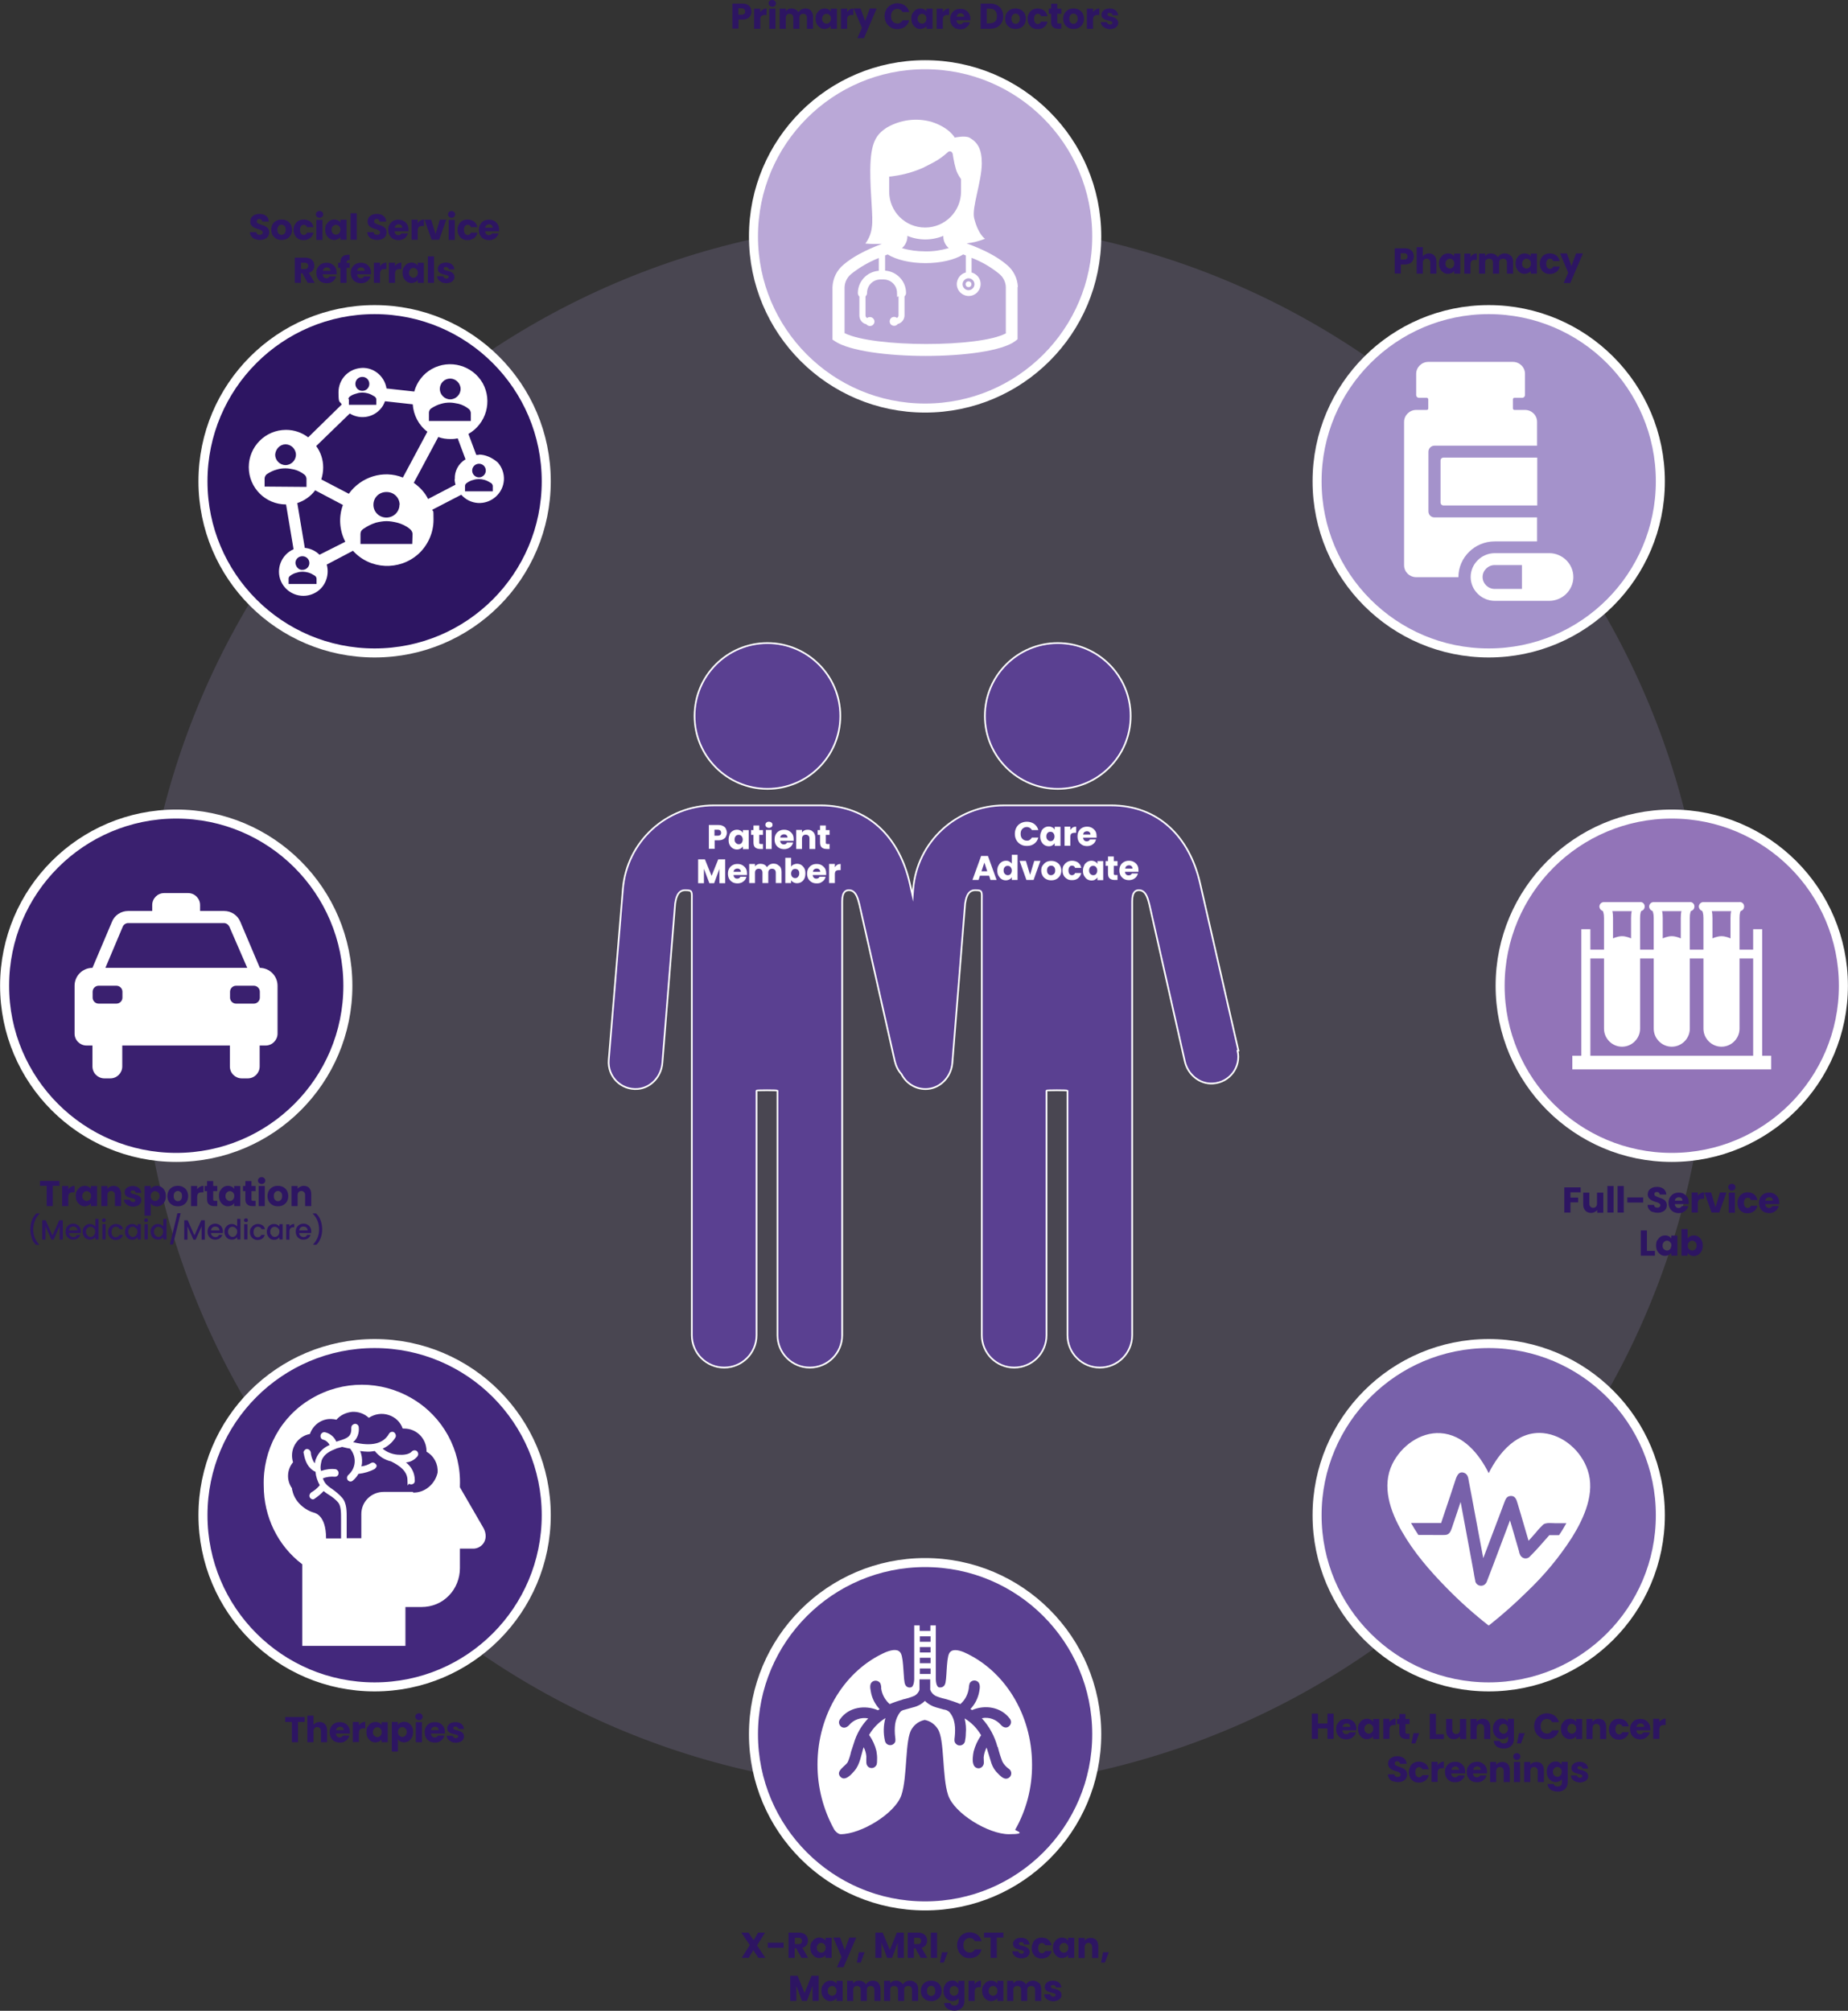 <?xml version="1.0" encoding="UTF-8"?>
<svg id="a" xmlns="http://www.w3.org/2000/svg" version="1.1" xmlns:xlink="http://www.w3.org/1999/xlink" viewBox="0 0 1085.3 1180.7">
  <rect x="0" y="0" width="1085.3" height="1180.7" fill="#333333" stroke="none"/>
  <!-- Generator: Adobe Illustrator 29.5.1, SVG Export Plug-In . SVG Version: 2.1.0 Build 141)  -->
  <defs>
    <style>
      .st0 {
        clip-path: url(#clippath-6);
      }

      .st1 {
        clip-path: url(#clippath-7);
      }

      .st2 {
        clip-path: url(#clippath-4);
      }

      .st3 {
        fill: #baa8d7;
      }

      .st3, .st4, .st5, .st6, .st7, .st8, .st9, .st10, .st11 {
        stroke: #fff;
        stroke-miterlimit: 10;
      }

      .st3, .st4, .st5, .st6, .st7, .st9, .st10, .st11 {
        stroke-width: 5.3px;
      }

      .st4 {
        fill: #3a206f;
      }

      .st12 {
        clip-path: url(#clippath-9);
      }

      .st13 {
        clip-path: url(#clippath-10);
      }

      .st5, .st14 {
        fill: #2d1562;
      }

      .st15 {
        fill: #fff;
      }

      .st16 {
        opacity: .2;
      }

      .st16, .st9 {
        fill: #a492cb;
      }

      .st6, .st8 {
        fill: #5a4091;
      }

      .st17 {
        clip-path: url(#clippath-11);
      }

      .st18 {
        fill: none;
      }

      .st7 {
        fill: #43287c;
      }

      .st19 {
        clip-path: url(#clippath-1);
      }

      .st20 {
        clip-path: url(#clippath-5);
      }

      .st21 {
        clip-path: url(#clippath-8);
      }

      .st22 {
        clip-path: url(#clippath-3);
      }

      .st23 {
        clip-path: url(#clippath-12);
      }

      .st24 {
        clip-path: url(#clippath-14);
      }

      .st10 {
        fill: #7861aa;
      }

      .st11 {
        fill: #9274b8;
      }

      .st25 {
        clip-path: url(#clippath-2);
      }

      .st26 {
        clip-path: url(#clippath-13);
      }

      .st27 {
        clip-path: url(#clippath);
      }
    </style>
    <clipPath id="clippath">
      <rect class="st18" x="458.2" y="53.7" width="170.2" height="170.2"/>
    </clipPath>
    <clipPath id="clippath-1">
      <rect class="st18" x="458.2" y="53.7" width="170.2" height="170.2"/>
    </clipPath>
    <clipPath id="clippath-2">
      <rect class="st18" x="466.9" y="939.5" width="153" height="153"/>
    </clipPath>
    <clipPath id="clippath-3">
      <rect class="st18" x="466.9" y="939.5" width="153" height="153"/>
    </clipPath>
    <clipPath id="clippath-4">
      <rect class="st18" x="789.2" y="812.8" width="170.2" height="170.2"/>
    </clipPath>
    <clipPath id="clippath-5">
      <rect class="st18" x="127" y="796.7" width="185.9" height="186"/>
    </clipPath>
    <clipPath id="clippath-6">
      <rect class="st18" x="127" y="796.7" width="185.9" height="186"/>
    </clipPath>
    <clipPath id="clippath-7">
      <rect class="st18" x="788.2" y="197.5" width="172.1" height="170.2"/>
    </clipPath>
    <clipPath id="clippath-8">
      <rect class="st18" x="788.2" y="197.5" width="172.1" height="170.2"/>
    </clipPath>
    <clipPath id="clippath-9">
      <rect class="st18" x="134.9" y="197.5" width="170.2" height="170.2"/>
    </clipPath>
    <clipPath id="clippath-10">
      <rect class="st18" x="134.9" y="197.5" width="170.2" height="170.2"/>
    </clipPath>
    <clipPath id="clippath-11">
      <rect class="st18" x="917.4" y="514.4" width="128.8" height="128.8"/>
    </clipPath>
    <clipPath id="clippath-12">
      <rect class="st18" x="917.4" y="514.4" width="128.8" height="128.8"/>
    </clipPath>
    <clipPath id="clippath-13">
      <rect class="st18" x="18.4" y="493.6" width="170.2" height="170.2"/>
    </clipPath>
    <clipPath id="clippath-14">
      <rect class="st18" x="18.4" y="493.6" width="170.2" height="170.2"/>
    </clipPath>
  </defs>
  <path class="st16" d="M542.6,1051.2c-123.1,0-238.9-47.9-325.9-135s-135-202.8-135-325.9,47.9-238.9,135-325.9c87.1-87.1,202.8-135,325.9-135s238.8,47.9,325.9,135c87,87.1,135,202.8,135,325.9s-47.9,238.8-135,325.9-202.8,135-325.9,135Z"/>
  <path class="st8" d="M450.7,463.2c23.6,0,42.8-19.2,42.8-42.8s-19.2-42.8-42.8-42.8-42.8,19.2-42.8,42.8,19.2,42.8,42.8,42.8Z"/>
  <path class="st8" d="M621.2,463.2c23.6,0,42.8-19.2,42.8-42.8s-19.2-42.8-42.8-42.8-42.8,19.2-42.8,42.8,19.2,42.8,42.8,42.8Z"/>
  <path class="st8" d="M727.3,616.9l-22.5-98.2h0c-6.2-27.2-24.4-45.8-52.3-45.8h-62.8c-27.9,0-51.1,21.3-53.4,49.1l-.3,4.1-1.7-7.4h0c-6.2-27.2-24.4-45.8-52.3-45.8h-62.8c-27.9,0-51.1,21.3-53.4,49.1l-8.3,100.4c-.8,9.6,7.1,17.8,17.1,17,7.9-.7,13.8-7.5,14.4-15.3l7.5-93.6c.4-2.4,1.2-7.8,5.8-7.8s4,.7,4,6.6v254.7c0,10.5,8.5,19,19,19s19-8.5,19-19v-143.6c.2-.3,12-.3,12.3,0v143.6c0,10.5,8.5,19,19,19s19-8.5,19-19v-254.8h0c0-5.9,2.4-6.5,4-6.5,4.6,0,5.5,6.5,6.2,8.8l20.7,91.6c.7,2.9,2,5.5,3.9,7.6,2.8,5.5,8.7,9.3,15.5,8.7,7.8-.7,13.8-7.5,14.4-15.3l7.5-93.6c.4-2.4,1.2-7.8,5.8-7.8s4,.7,4,6.6v254.7c0,10.5,8.5,19,19,19s19-8.5,19-19v-143.6c.2-.3,12-.3,12.3,0v143.6c0,10.5,8.5,19,19,19s19-8.5,19-19v-254.8h0c0-5.9,2.4-6.5,4-6.5,4.6,0,5.5,6.5,6.2,8.8l20.7,91.6c1.7,7.7,8.6,13.6,16.5,13.1,10-.6,16.7-9.9,14.5-19.2h0Z"/>
  <path class="st15" d="M426.4,491.2c-.4.7-1,1.2-1.7,1.6s-1.7.6-2.9.6h-2.1v5h-3.4v-14h5.5c1.1,0,2.1.2,2.8.6.8.4,1.4.9,1.7,1.6s.6,1.5.6,2.3-.2,1.6-.6,2.2h0ZM423,490.3c.3-.3.5-.7.5-1.3s-.2-1-.5-1.3-.8-.5-1.5-.5h-1.9v3.5h1.9c.6,0,1.1-.1,1.5-.5h0Z"/>
  <path class="st15" d="M428.5,489.9c.4-.9,1-1.5,1.8-2s1.6-.7,2.5-.7,1.5.2,2.1.5,1,.7,1.4,1.3v-1.6h3.4v11.2h-3.4v-1.6c-.3.5-.8.9-1.4,1.3-.6.3-1.3.5-2.1.5s-1.7-.2-2.5-.7c-.8-.5-1.3-1.1-1.8-2s-.6-1.9-.6-3,.2-2.1.6-3h0ZM435.5,490.9c-.5-.5-1-.7-1.7-.7s-1.3.2-1.7.7-.7,1.2-.7,2,.2,1.5.7,2,1,.8,1.7.8,1.3-.2,1.7-.7.7-1.2.7-2-.2-1.5-.7-2h0Z"/>
  <path class="st15" d="M448.1,495.6v2.9h-1.7c-1.2,0-2.2-.3-2.9-.9-.7-.6-1-1.6-1-3v-4.4h-1.4v-2.8h1.4v-2.7h3.4v2.7h2.2v2.8h-2.2v4.5c0,.3,0,.6.2.7s.4.2.8.2h1.2Z"/>
  <path class="st15" d="M450.1,485.6c-.4-.4-.6-.8-.6-1.3s.2-1,.6-1.3c.4-.4.9-.5,1.5-.5s1.1.2,1.5.5.6.8.6,1.3-.2,1-.6,1.3-.9.5-1.5.5-1.1-.2-1.5-.5ZM453.2,487.3v11.2h-3.4v-11.2h3.4Z"/>
  <path class="st15" d="M466,493.7h-7.8c0,.7.3,1.2.7,1.6.4.4.9.5,1.5.5.9,0,1.5-.4,1.8-1.1h3.6c-.2.7-.5,1.4-1,2-.5.6-1.1,1-1.8,1.4-.7.3-1.6.5-2.5.5s-2.1-.2-2.9-.7-1.5-1.1-2-2c-.5-.9-.7-1.9-.7-3s.2-2.2.7-3c.5-.9,1.1-1.5,2-2,.9-.5,1.8-.7,2.9-.7s2,.2,2.9.7c.8.5,1.5,1.1,2,1.9s.7,1.8.7,2.9,0,.6,0,1h0ZM462.5,491.8c0-.6-.2-1-.6-1.4s-.9-.5-1.5-.5-1.1.2-1.5.5-.6.8-.7,1.4h4.3,0Z"/>
  <path class="st15" d="M477.6,488.5c.8.9,1.2,2,1.2,3.5v6.5h-3.4v-6.1c0-.8-.2-1.3-.6-1.7s-.9-.6-1.6-.6-1.2.2-1.6.6c-.4.4-.6,1-.6,1.7v6.1h-3.4v-11.2h3.4v1.5c.4-.5.8-.9,1.4-1.2s1.2-.4,2-.4c1.3,0,2.4.4,3.1,1.3h0Z"/>
  <path class="st15" d="M487.2,495.6v2.9h-1.7c-1.2,0-2.2-.3-2.9-.9-.7-.6-1-1.6-1-3v-4.4h-1.4v-2.8h1.4v-2.7h3.4v2.7h2.2v2.8h-2.2v4.5c0,.3,0,.6.2.7s.4.2.8.2h1.2Z"/>
  <path class="st15" d="M425.9,504.5v14.1h-3.4v-8.4l-3.1,8.4h-2.8l-3.2-8.5v8.5h-3.4v-14h4l3.9,9.7,3.9-9.7h4Z"/>
  <path class="st15" d="M438.6,513.8h-7.8c0,.7.3,1.2.7,1.6s.9.5,1.5.5c.9,0,1.5-.4,1.8-1.1h3.6c-.2.7-.5,1.4-1,2-.5.6-1.1,1-1.8,1.4-.7.3-1.5.5-2.5.5s-2.1-.2-2.9-.7c-.9-.5-1.5-1.1-2-2-.5-.9-.7-1.9-.7-3s.2-2.2.7-3,1.1-1.5,2-2,1.8-.7,2.9-.7,2,.2,2.9.7c.8.5,1.5,1.1,2,1.9s.7,1.8.7,2.9,0,.7,0,1h0ZM435.1,511.9c0-.6-.2-1-.6-1.4s-.9-.5-1.5-.5-1.1.2-1.5.5-.6.8-.7,1.4h4.3Z"/>
  <path class="st15" d="M457.8,508.5c.8.8,1.2,2,1.2,3.5v6.5h-3.4v-6.1c0-.7-.2-1.3-.6-1.7s-.9-.6-1.6-.6-1.2.2-1.6.6c-.4.4-.6,1-.6,1.7v6.1h-3.4v-6.1c0-.7-.2-1.3-.6-1.7s-.9-.6-1.6-.6-1.2.2-1.6.6c-.4.4-.6,1-.6,1.7v6.1h-3.4v-11.2h3.4v1.4c.4-.5.8-.8,1.4-1.1s1.2-.4,1.9-.4,1.6.2,2.2.5c.7.4,1.2.9,1.5,1.5.4-.6.9-1.1,1.6-1.5.7-.4,1.4-.6,2.2-.6,1.4,0,2.5.4,3.3,1.3h0Z"/>
  <path class="st15" d="M466,507.7c.6-.3,1.3-.5,2.1-.5s1.8.2,2.5.7,1.3,1.1,1.8,2,.6,1.9.6,3-.2,2.2-.6,3-1,1.5-1.8,2c-.8.5-1.6.7-2.5.7s-1.5-.2-2.1-.5c-.6-.3-1-.7-1.4-1.2v1.6h-3.4v-14.8h3.4v5.2c.3-.5.8-.9,1.4-1.3h0ZM468.8,510.9c-.5-.5-1.1-.7-1.8-.7s-1.3.2-1.7.7-.7,1.2-.7,2,.2,1.5.7,2,1,.7,1.7.7,1.3-.2,1.7-.8c.5-.5.7-1.2.7-2s-.2-1.5-.7-2h0Z"/>
  <path class="st15" d="M485.1,513.8h-7.8c0,.7.3,1.2.7,1.6.4.4.9.5,1.5.5.9,0,1.5-.4,1.8-1.1h3.6c-.2.7-.5,1.4-1,2-.5.6-1.1,1-1.8,1.4s-1.5.5-2.5.5-2.1-.2-2.9-.7-1.5-1.1-2-2c-.5-.9-.7-1.9-.7-3s.2-2.2.7-3,1.1-1.5,2-2,1.8-.7,2.9-.7,2,.2,2.9.7c.8.5,1.5,1.1,2,1.9s.7,1.8.7,2.9,0,.7,0,1h0ZM481.7,511.9c0-.6-.2-1-.6-1.4s-.9-.5-1.5-.5-1.1.2-1.5.5-.6.8-.7,1.4h4.3Z"/>
  <path class="st15" d="M491.7,507.8c.6-.4,1.3-.5,2-.5v3.6h-.9c-.9,0-1.5.2-1.9.5-.4.4-.6,1-.6,1.9v5.2h-3.4v-11.2h3.4v1.9c.4-.6.9-1.1,1.5-1.5h0Z"/>
  <path class="st15" d="M596.9,485.9c.6-1.1,1.4-1.9,2.5-2.5s2.3-.9,3.7-.9,3.1.4,4.3,1.3c1.2.9,2,2.1,2.4,3.6h-3.8c-.3-.6-.7-1-1.2-1.3s-1.1-.5-1.8-.5c-1,0-1.9.4-2.6,1.1s-1,1.7-1,2.9.3,2.2,1,2.9c.7.7,1.5,1.1,2.6,1.1s1.2-.1,1.8-.5.9-.8,1.2-1.3h3.8c-.4,1.5-1.2,2.7-2.4,3.6s-2.6,1.3-4.3,1.3-2.6-.3-3.7-.9c-1.1-.6-1.9-1.5-2.5-2.5-.6-1.1-.9-2.3-.9-3.7s.3-2.6.9-3.7h0Z"/>
  <path class="st15" d="M611.6,488c.4-.9,1-1.5,1.8-2s1.6-.7,2.5-.7,1.5.2,2.1.5,1,.7,1.4,1.3v-1.6h3.4v11.2h-3.4v-1.6c-.3.5-.8.9-1.4,1.3s-1.3.5-2.1.5-1.7-.2-2.5-.7-1.3-1.1-1.8-2-.7-1.9-.7-3,.2-2.2.7-3h0ZM618.6,489.1c-.5-.5-1-.7-1.7-.7s-1.3.2-1.7.7c-.5.5-.7,1.2-.7,2s.2,1.5.7,2c.5.5,1,.8,1.7.8s1.3-.2,1.7-.7.7-1.2.7-2-.2-1.5-.7-2h0Z"/>
  <path class="st15" d="M630,485.9c.6-.4,1.3-.5,2-.5v3.6h-.9c-.8,0-1.5.2-1.9.5s-.6,1-.6,1.9v5.2h-3.4v-11.2h3.4v1.9c.4-.6.9-1.1,1.5-1.5h0Z"/>
  <path class="st15" d="M643.9,491.9h-7.8c0,.7.3,1.2.7,1.6.4.4.9.5,1.5.5.8,0,1.5-.4,1.8-1.1h3.6c-.2.7-.5,1.4-1,2s-1.1,1-1.8,1.4c-.7.3-1.5.5-2.5.5s-2.1-.2-2.9-.7-1.5-1.1-2-2-.7-1.9-.7-3,.2-2.2.7-3c.5-.9,1.1-1.5,2-2s1.8-.7,2.9-.7,2,.2,2.9.7c.8.5,1.5,1.1,2,1.9s.7,1.8.7,2.9,0,.6,0,1h0ZM640.4,490c0-.6-.2-1-.6-1.4-.4-.4-.9-.5-1.5-.5s-1.1.2-1.5.5-.6.8-.7,1.4h4.3,0Z"/>
  <path class="st15" d="M580.7,514.2h-5.2l-.8,2.5h-3.6l5.1-14.1h4l5.1,14.1h-3.6l-.8-2.5h0ZM579.8,511.6l-1.7-5.1-1.7,5.1h3.5,0Z"/>
  <path class="st15" d="M586.5,508.1c.4-.9,1-1.5,1.8-2s1.6-.7,2.5-.7,1.4.1,2,.5,1.1.7,1.4,1.2v-5.2h3.4v14.8h-3.4v-1.6c-.3.5-.8,1-1.4,1.3s-1.3.5-2.1.5-1.8-.2-2.5-.7c-.8-.5-1.3-1.2-1.8-2s-.7-1.9-.7-3,.2-2.2.7-3h0ZM593.5,509.1c-.5-.5-1-.7-1.7-.7s-1.3.2-1.7.7c-.5.5-.7,1.2-.7,2s.2,1.5.7,2c.5.5,1,.8,1.7.8s1.3-.2,1.7-.7.7-1.2.7-2-.2-1.5-.7-2h0Z"/>
  <path class="st15" d="M605,513.5l2.4-8h3.6l-4,11.2h-4.2l-4-11.2h3.7l2.4,8h0Z"/>
  <path class="st15" d="M614.4,516.2c-.9-.5-1.6-1.1-2.1-2s-.8-1.9-.8-3,.2-2.2.8-3,1.2-1.5,2.1-2,1.9-.7,3-.7,2.1.2,3,.7,1.6,1.1,2.1,2,.8,1.9.8,3-.3,2.2-.8,3-1.2,1.5-2.1,2-1.9.7-3,.7-2.1-.2-3-.7h0ZM619,513.2c.5-.5.7-1.2.7-2.1s-.2-1.6-.7-2.1-1-.7-1.7-.7-1.2.2-1.7.7-.7,1.2-.7,2.1.2,1.6.7,2.1c.4.5,1,.7,1.6.7s1.2-.2,1.7-.7h0Z"/>
  <path class="st15" d="M624.8,508.1c.5-.9,1.1-1.5,2-2s1.8-.7,2.9-.7,2.6.4,3.5,1.1,1.6,1.8,1.8,3.1h-3.6c-.3-.9-.9-1.3-1.8-1.3s-1.1.2-1.5.7c-.4.5-.6,1.2-.6,2.1s.2,1.6.6,2.1c.4.5.9.7,1.5.7s1.5-.4,1.8-1.3h3.6c-.3,1.3-.9,2.3-1.9,3.1-1,.8-2.1,1.1-3.5,1.1s-2.1-.2-2.9-.7c-.8-.5-1.5-1.1-2-2s-.7-1.9-.7-3,.2-2.2.7-3h0Z"/>
  <path class="st15" d="M636.7,508.1c.4-.9,1-1.5,1.8-2s1.6-.7,2.5-.7,1.5.2,2.1.5,1,.7,1.4,1.3v-1.6h3.4v11.2h-3.4v-1.6c-.3.5-.8.9-1.4,1.3s-1.3.5-2.1.5-1.7-.2-2.5-.7c-.8-.5-1.3-1.2-1.8-2s-.7-1.9-.7-3,.2-2.2.7-3h0ZM643.7,509.1c-.5-.5-1-.7-1.7-.7s-1.3.2-1.7.7c-.5.5-.7,1.2-.7,2s.2,1.5.7,2c.5.5,1,.8,1.7.8s1.3-.2,1.7-.7.7-1.2.7-2-.2-1.5-.7-2h0Z"/>
  <path class="st15" d="M656.3,513.8v2.9h-1.7c-1.2,0-2.2-.3-2.9-.9s-1-1.6-1-3v-4.4h-1.4v-2.8h1.4v-2.7h3.4v2.7h2.2v2.8h-2.2v4.5c0,.3,0,.6.2.7.2.2.4.2.8.2h1.2Z"/>
  <path class="st15" d="M668.5,511.9h-7.8c0,.7.3,1.2.7,1.6.4.4.9.5,1.5.5.8,0,1.5-.4,1.8-1.1h3.6c-.2.7-.5,1.4-1,2-.5.6-1.1,1-1.8,1.4-.7.3-1.6.5-2.5.5s-2.1-.2-2.9-.7c-.8-.5-1.5-1.1-2-2s-.7-1.9-.7-3,.2-2.2.7-3c.5-.9,1.1-1.5,2-2s1.8-.7,2.9-.7,2,.2,2.9.7,1.5,1.1,2,1.9.7,1.8.7,2.9,0,.6,0,1h0ZM665.1,510c0-.6-.2-1-.6-1.4-.4-.4-.9-.5-1.5-.5s-1.1.2-1.5.5-.6.8-.7,1.4h4.3,0Z"/>
  <path class="st14" d="M783.2,1006.2v14.8h-3.6v-6.1h-5.6v6.1h-3.6v-14.8h3.6v5.8h5.6v-5.8h3.6Z"/>
  <path class="st14" d="M796.6,1016h-8.2c0,.7.3,1.3.7,1.7.4.4.9.6,1.5.6.9,0,1.5-.4,1.9-1.1h3.8c-.2.8-.5,1.5-1.1,2.1-.5.6-1.2,1.1-1.9,1.5-.8.3-1.6.5-2.6.5s-2.2-.2-3.1-.7-1.6-1.2-2.1-2.1c-.5-.9-.8-2-.8-3.2s.2-2.3.8-3.2,1.2-1.6,2.1-2.1c.9-.5,1.9-.7,3.1-.7s2.2.2,3,.7c.9.5,1.6,1.2,2.1,2s.8,1.9.8,3.1,0,.7,0,1h0ZM793,1014c0-.6-.2-1.1-.6-1.5s-1-.5-1.6-.5-1.1.2-1.5.5c-.4.3-.7.8-.8,1.5h4.5Z"/>
  <path class="st14" d="M798.3,1012c.5-.9,1.1-1.6,1.9-2.1.8-.5,1.7-.7,2.6-.7s1.6.2,2.2.5,1.1.8,1.4,1.3v-1.7h3.6v11.8h-3.6v-1.7c-.3.5-.8,1-1.5,1.3s-1.3.5-2.2.5-1.8-.2-2.6-.8c-.8-.5-1.4-1.2-1.9-2.1-.5-.9-.7-2-.7-3.2s.2-2.3.7-3.2h0ZM805.7,1013c-.5-.5-1.1-.8-1.8-.8s-1.3.3-1.8.8-.8,1.2-.8,2.1.2,1.6.8,2.1,1.1.8,1.8.8,1.3-.3,1.8-.8.8-1.2.8-2.1-.2-1.6-.8-2.1h0Z"/>
  <path class="st14" d="M817.6,1009.7c.6-.4,1.3-.6,2.1-.6v3.8h-1c-.9,0-1.6.2-2,.6s-.7,1.1-.7,2v5.5h-3.6v-11.8h3.6v2c.4-.7,1-1.2,1.6-1.5h0Z"/>
  <path class="st14" d="M827.8,1018v3.1h-1.8c-1.3,0-2.3-.3-3.1-1s-1.1-1.7-1.1-3.1v-4.7h-1.4v-3h1.4v-2.9h3.6v2.9h2.4v3h-2.4v4.7c0,.3,0,.6.2.8.2.2.5.2.8.2h1.3Z"/>
  <path class="st14" d="M833.5,1017.7l-2.3,6h-2.3l1.2-6h3.4Z"/>
  <path class="st14" d="M843.3,1018.3h4.7v2.8h-8.3v-14.8h3.6v12h0Z"/>
  <path class="st14" d="M861.1,1009.3v11.8h-3.6v-1.6c-.4.5-.9.9-1.5,1.2s-1.3.5-2.1.5-1.7-.2-2.4-.6-1.2-1-1.6-1.7-.6-1.7-.6-2.7v-6.9h3.6v6.4c0,.8.2,1.4.6,1.8.4.4,1,.7,1.6.7s1.3-.2,1.7-.7c.4-.4.6-1,.6-1.8v-6.4h3.6Z"/>
  <path class="st14" d="M874,1010.5c.8.9,1.2,2.1,1.2,3.7v6.9h-3.6v-6.4c0-.8-.2-1.4-.6-1.8-.4-.4-1-.7-1.6-.7s-1.2.2-1.6.7-.6,1-.6,1.8v6.4h-3.6v-11.8h3.6v1.6c.4-.5.9-.9,1.5-1.2s1.3-.5,2.1-.5c1.4,0,2.5.5,3.3,1.3h0Z"/>
  <path class="st14" d="M884.1,1009.6c.6.3,1.1.8,1.4,1.3v-1.7h3.6v11.7c0,1.1-.2,2.1-.6,2.9-.4.9-1.1,1.6-2,2.1s-2,.8-3.3.8-3.2-.4-4.2-1.2-1.7-1.9-1.8-3.3h3.6c.1.5.4.8.8,1.1s.9.4,1.6.4,1.3-.2,1.8-.6.7-1.1.7-2v-1.7c-.3.5-.8,1-1.5,1.3-.6.3-1.3.5-2.2.5s-1.8-.2-2.6-.8c-.8-.5-1.4-1.2-1.9-2.1-.5-.9-.7-2-.7-3.2s.2-2.3.7-3.2,1.1-1.6,1.9-2.1c.8-.5,1.7-.7,2.6-.7s1.6.2,2.2.5h0ZM884.8,1013c-.5-.5-1.1-.8-1.8-.8s-1.3.3-1.8.8-.8,1.2-.8,2.1.2,1.6.8,2.1,1.1.8,1.8.8,1.3-.3,1.8-.8.8-1.2.8-2.1-.2-1.6-.8-2.1h0Z"/>
  <path class="st14" d="M895.5,1017.7l-2.3,6h-2.3l1.2-6h3.4Z"/>
  <path class="st14" d="M902,1009.7c.6-1.2,1.5-2,2.7-2.7,1.1-.6,2.4-1,3.8-1s3.3.5,4.5,1.4,2.1,2.2,2.5,3.8h-4c-.3-.6-.7-1.1-1.2-1.4s-1.2-.5-1.8-.5c-1.1,0-2,.4-2.7,1.2-.7.8-1,1.8-1,3.1s.3,2.3,1,3.1,1.6,1.2,2.7,1.2,1.3-.2,1.8-.5,1-.8,1.2-1.4h4c-.4,1.6-1.3,2.9-2.5,3.8-1.2.9-2.8,1.4-4.5,1.4s-2.7-.3-3.8-1-2-1.5-2.7-2.7c-.6-1.1-1-2.4-1-3.9s.3-2.8,1-3.9Z"/>
  <path class="st14" d="M917.5,1012c.5-.9,1.1-1.6,1.9-2.1.8-.5,1.7-.7,2.6-.7s1.6.2,2.2.5,1.1.8,1.4,1.3v-1.7h3.6v11.8h-3.6v-1.7c-.3.5-.8,1-1.5,1.3s-1.3.5-2.2.5-1.8-.2-2.6-.8c-.8-.5-1.4-1.2-1.9-2.1-.5-.9-.7-2-.7-3.2s.2-2.3.7-3.2h0ZM924.9,1013c-.5-.5-1.1-.8-1.8-.8s-1.3.3-1.8.8-.8,1.2-.8,2.1.2,1.6.8,2.1,1.1.8,1.8.8,1.3-.3,1.8-.8.8-1.2.8-2.1-.2-1.6-.8-2.1h0Z"/>
  <path class="st14" d="M942.1,1010.5c.8.9,1.2,2.1,1.2,3.7v6.9h-3.6v-6.4c0-.8-.2-1.4-.6-1.8-.4-.4-1-.7-1.6-.7s-1.2.2-1.6.7-.6,1-.6,1.8v6.4h-3.6v-11.8h3.6v1.6c.4-.5.9-.9,1.5-1.2s1.3-.5,2.1-.5c1.4,0,2.5.5,3.3,1.3h0Z"/>
  <path class="st14" d="M945.7,1012c.5-.9,1.2-1.6,2.1-2.1.9-.5,1.9-.7,3.1-.7s2.7.4,3.7,1.2,1.6,1.9,2,3.3h-3.8c-.3-.9-1-1.3-1.9-1.3s-1.2.3-1.6.8-.6,1.2-.6,2.2.2,1.7.6,2.2.9.8,1.6.8,1.5-.5,1.9-1.3h3.8c-.3,1.4-1,2.5-2,3.2s-2.2,1.2-3.7,1.2-2.2-.2-3.1-.7c-.9-.5-1.6-1.2-2.1-2.1-.5-.9-.8-2-.8-3.2s.2-2.3.8-3.2h0Z"/>
  <path class="st14" d="M969.2,1016h-8.2c0,.7.3,1.3.7,1.7.4.4.9.6,1.5.6.9,0,1.5-.4,1.9-1.1h3.8c-.2.8-.5,1.5-1.1,2.1-.5.6-1.2,1.1-1.9,1.5-.8.3-1.6.5-2.6.5s-2.2-.2-3.1-.7-1.6-1.2-2.1-2.1c-.5-.9-.8-2-.8-3.2s.2-2.3.8-3.2,1.2-1.6,2.1-2.1c.9-.5,1.9-.7,3.1-.7s2.2.2,3,.7c.9.5,1.6,1.2,2.1,2s.8,1.9.8,3.1,0,.7,0,1h0ZM965.6,1014c0-.6-.2-1.1-.6-1.5s-1-.5-1.6-.5-1.1.2-1.5.5c-.4.3-.7.8-.8,1.5h4.5Z"/>
  <path class="st14" d="M976.1,1009.7c.6-.4,1.3-.6,2.1-.6v3.8h-1c-.9,0-1.6.2-2,.6s-.7,1.1-.7,2v5.5h-3.6v-11.8h3.6v2c.4-.7,1-1.2,1.6-1.5h0Z"/>
  <path class="st14" d="M817.9,1045.9c-.9-.3-1.5-.9-2-1.6s-.8-1.5-.8-2.5h3.8c0,.6.2,1,.6,1.2.3.3.7.4,1.3.4s1-.1,1.3-.4.5-.6.5-1-.1-.7-.4-.9-.5-.4-.9-.6c-.4-.2-.9-.3-1.5-.5-1-.3-1.7-.6-2.3-.9-.6-.3-1.1-.7-1.6-1.3-.4-.6-.7-1.3-.7-2.2,0-1.4.5-2.5,1.5-3.2,1-.8,2.3-1.2,3.9-1.2s2.9.4,3.9,1.2,1.5,1.9,1.6,3.3h-3.9c0-.5-.2-.8-.5-1.1-.3-.3-.7-.4-1.2-.4s-.8.1-1,.3c-.3.2-.4.6-.4,1s.2.8.7,1.1,1.2.6,2.1.9c1,.3,1.7.6,2.3.9.6.3,1.1.7,1.5,1.3.4.6.7,1.3.7,2.2s-.2,1.6-.6,2.3c-.4.7-1,1.2-1.9,1.6-.8.4-1.8.6-2.9.6s-2-.2-2.9-.5h0Z"/>
  <path class="st14" d="M828.2,1037.2c.5-.9,1.2-1.6,2.1-2.1.9-.5,1.9-.7,3.1-.7s2.7.4,3.7,1.2,1.6,1.9,2,3.3h-3.8c-.3-.9-1-1.3-1.9-1.3s-1.2.3-1.6.8-.6,1.2-.6,2.2.2,1.7.6,2.2.9.8,1.6.8,1.5-.4,1.9-1.3h3.8c-.3,1.4-1,2.5-2,3.2s-2.2,1.2-3.7,1.2-2.2-.2-3.1-.7c-.9-.5-1.6-1.2-2.1-2.1-.5-.9-.8-2-.8-3.2s.2-2.3.8-3.2h0Z"/>
  <path class="st14" d="M845.9,1035c.6-.4,1.3-.6,2.1-.6v3.8h-1c-.9,0-1.6.2-2,.6s-.7,1.1-.7,2v5.5h-3.6v-11.8h3.6v2c.4-.7,1-1.2,1.6-1.5h0Z"/>
  <path class="st14" d="M860.5,1041.3h-8.2c0,.7.3,1.3.7,1.7.4.4.9.6,1.5.6.9,0,1.5-.4,1.9-1.1h3.8c-.2.8-.5,1.5-1.1,2.1s-1.2,1.1-1.9,1.4-1.6.5-2.6.5-2.2-.2-3.1-.7-1.6-1.2-2.1-2.1c-.5-.9-.8-2-.8-3.2s.2-2.3.8-3.2,1.2-1.6,2.1-2.1c.9-.5,1.9-.7,3.1-.7s2.2.2,3,.7c.9.5,1.6,1.2,2.1,2s.8,1.9.8,3.1,0,.7,0,1.1h0ZM856.9,1039.3c0-.6-.2-1.1-.6-1.5s-1-.6-1.6-.6-1.1.2-1.5.5c-.4.3-.7.8-.8,1.5h4.5Z"/>
  <path class="st14" d="M873.3,1041.3h-8.2c0,.7.3,1.3.7,1.7.4.4.9.6,1.5.6.9,0,1.5-.4,1.9-1.1h3.8c-.2.8-.5,1.5-1.1,2.1s-1.2,1.1-1.9,1.4-1.6.5-2.6.5-2.2-.2-3.1-.7-1.6-1.2-2.1-2.1c-.5-.9-.8-2-.8-3.2s.2-2.3.8-3.2,1.2-1.6,2.1-2.1c.9-.5,1.9-.7,3.1-.7s2.2.2,3,.7c.9.5,1.6,1.2,2.1,2s.8,1.9.8,3.1,0,.7,0,1.1h0ZM869.7,1039.3c0-.6-.2-1.1-.6-1.5s-1-.6-1.6-.6-1.1.2-1.5.5c-.4.3-.7.8-.8,1.5h4.5Z"/>
  <path class="st14" d="M885.5,1035.8c.8.9,1.2,2.1,1.2,3.7v6.9h-3.6v-6.4c0-.8-.2-1.4-.6-1.8-.4-.4-1-.7-1.6-.7s-1.2.2-1.6.7-.6,1.1-.6,1.8v6.4h-3.6v-11.8h3.6v1.6c.4-.5.9-.9,1.5-1.2s1.3-.4,2.1-.4c1.4,0,2.5.4,3.3,1.3h0Z"/>
  <path class="st14" d="M889.3,1032.8c-.4-.4-.6-.8-.6-1.4s.2-1,.6-1.4c.4-.4.9-.6,1.5-.6s1.1.2,1.5.6c.4.4.6.8.6,1.4s-.2,1-.6,1.4-.9.6-1.5.6-1.2-.2-1.5-.6ZM892.7,1034.6v11.8h-3.6v-11.8h3.6Z"/>
  <path class="st14" d="M905.5,1035.8c.8.9,1.2,2.1,1.2,3.7v6.9h-3.6v-6.4c0-.8-.2-1.4-.6-1.8-.4-.4-1-.7-1.6-.7s-1.2.2-1.6.7-.6,1.1-.6,1.8v6.4h-3.6v-11.8h3.6v1.6c.4-.5.9-.9,1.5-1.2s1.3-.4,2.1-.4c1.4,0,2.5.4,3.3,1.3h0Z"/>
  <path class="st14" d="M915.7,1034.9c.6.3,1.1.8,1.4,1.3v-1.7h3.6v11.7c0,1.1-.2,2.1-.6,2.9-.4.9-1.1,1.6-2,2.1s-2,.8-3.3.8-3.2-.4-4.2-1.2-1.7-1.9-1.8-3.3h3.6c.1.4.4.8.8,1.1s.9.4,1.6.4,1.3-.2,1.8-.6.7-1.1.7-2.1v-1.7c-.3.6-.8,1-1.5,1.3-.6.3-1.3.5-2.2.5s-1.8-.2-2.6-.8c-.8-.5-1.4-1.2-1.9-2.1-.5-.9-.7-2-.7-3.2s.2-2.3.7-3.2,1.1-1.6,1.9-2.1c.8-.5,1.7-.7,2.6-.7s1.6.2,2.2.5h0ZM916.4,1038.3c-.5-.5-1.1-.8-1.8-.8s-1.3.3-1.8.8-.8,1.2-.8,2.1.2,1.6.8,2.1,1.1.8,1.8.8,1.3-.3,1.8-.8.8-1.2.8-2.1-.2-1.6-.8-2.1Z"/>
  <path class="st14" d="M925.2,1046c-.8-.3-1.4-.8-1.9-1.4s-.7-1.3-.8-2.1h3.6c0,.4.2.7.6,1s.8.4,1.2.4.8,0,1-.3c.2-.2.4-.4.4-.7s-.2-.6-.5-.8c-.3-.2-.9-.3-1.7-.5-.8-.2-1.5-.4-2.1-.6s-1-.6-1.5-1c-.4-.5-.6-1.1-.6-1.9s.2-1.3.6-1.8.9-1,1.6-1.3,1.6-.5,2.6-.5c1.5,0,2.6.4,3.5,1.1s1.3,1.7,1.5,2.9h-3.3c0-.4-.2-.7-.5-1s-.7-.4-1.2-.4-.8,0-1,.2-.3.4-.3.7.2.6.5.8.9.3,1.7.5c.9.2,1.6.4,2.1.7s1,.6,1.4,1.1c.4.5.6,1.1.6,1.9,0,.7-.2,1.3-.6,1.8-.4.5-.9,1-1.7,1.3s-1.6.5-2.5.5-1.9-.2-2.7-.5h0Z"/>
  <path class="st14" d="M149.7,140.4c-.9-.4-1.5-.9-2.1-1.6s-.8-1.5-.8-2.5h3.8c0,.6.2,1,.6,1.2.3.3.7.4,1.3.4s.9-.1,1.3-.4.5-.6.5-1-.1-.7-.4-.9-.6-.4-.9-.6-.9-.3-1.5-.5c-1-.3-1.7-.6-2.3-.9-.6-.3-1.1-.7-1.6-1.3s-.6-1.3-.6-2.3c0-1.4.5-2.4,1.5-3.2s2.3-1.2,3.9-1.2,2.9.4,3.9,1.2,1.5,1.9,1.6,3.3h-3.9c0-.5-.2-.9-.5-1.1s-.7-.4-1.2-.4-.8.1-1.1.4c-.3.2-.4.6-.4,1s.2.9.7,1.1c.4.3,1.1.6,2.1.9,1,.3,1.7.6,2.3.9.6.3,1.1.7,1.6,1.3.4.6.6,1.3.6,2.2s-.2,1.6-.6,2.3-1.1,1.2-1.9,1.6-1.8.6-2.9.6-2.1-.2-2.9-.5h0Z"/>
  <path class="st14" d="M162.3,140.2c-.9-.5-1.6-1.2-2.2-2.1-.5-.9-.8-2-.8-3.2s.3-2.3.8-3.2,1.3-1.6,2.2-2.1c.9-.5,2-.7,3.1-.7s2.2.2,3.1.7,1.7,1.2,2.2,2.1.8,2,.8,3.2-.3,2.3-.8,3.2-1.3,1.6-2.2,2.1-2,.7-3.1.7-2.2-.2-3.1-.7ZM167.1,137.1c.5-.5.7-1.2.7-2.2s-.2-1.7-.7-2.2-1.1-.8-1.7-.8-1.3.2-1.8.8-.7,1.2-.7,2.2.2,1.7.7,2.2c.5.5,1,.8,1.7.8s1.3-.2,1.8-.8h0Z"/>
  <path class="st14" d="M173.3,131.7c.5-.9,1.2-1.6,2.1-2.1.9-.5,1.9-.7,3.1-.7s2.7.4,3.7,1.2c1,.8,1.6,1.9,1.9,3.3h-3.8c-.3-.9-.9-1.4-1.9-1.4s-1.2.3-1.6.8-.6,1.2-.6,2.2.2,1.7.6,2.2.9.8,1.6.8,1.6-.4,1.9-1.4h3.8c-.3,1.4-1,2.5-2,3.2s-2.2,1.2-3.7,1.2-2.2-.2-3.1-.7c-.9-.5-1.6-1.2-2.1-2.1-.5-.9-.8-2-.8-3.2s.2-2.3.8-3.2h0Z"/>
  <path class="st14" d="M186.1,127.3c-.4-.4-.6-.8-.6-1.4s.2-1,.6-1.4c.4-.4.9-.6,1.6-.6s1.1.2,1.5.6.6.8.6,1.4-.2,1-.6,1.4-.9.6-1.5.6-1.1-.2-1.6-.6ZM189.4,129.1v11.8h-3.6v-11.8h3.6Z"/>
  <path class="st14" d="M191.8,131.7c.5-.9,1.1-1.6,1.9-2.1.8-.5,1.7-.7,2.6-.7s1.6.2,2.2.5c.6.3,1.1.8,1.4,1.3v-1.7h3.6v11.8h-3.6v-1.7c-.4.6-.8,1-1.5,1.3s-1.4.5-2.2.5-1.8-.2-2.6-.8c-.8-.5-1.4-1.2-1.9-2.1-.5-.9-.7-2-.7-3.2s.2-2.3.7-3.2h0ZM199.1,132.8c-.5-.5-1.1-.8-1.8-.8s-1.3.3-1.8.8c-.5.5-.8,1.2-.8,2.1s.2,1.6.8,2.1,1.1.8,1.8.8,1.3-.3,1.8-.8.8-1.2.8-2.1-.2-1.6-.8-2.1h0Z"/>
  <path class="st14" d="M209.5,125.2v15.6h-3.6v-15.6h3.6Z"/>
  <path class="st14" d="M218.6,140.4c-.9-.4-1.5-.9-2.1-1.6-.5-.7-.8-1.5-.8-2.5h3.8c0,.6.2,1,.6,1.2.3.3.8.4,1.3.4s1-.1,1.3-.4.5-.6.5-1-.1-.7-.4-.9-.6-.4-.9-.6-.9-.3-1.5-.5c-1-.3-1.7-.6-2.3-.9-.6-.3-1.1-.7-1.6-1.3-.4-.6-.6-1.3-.6-2.3,0-1.4.5-2.4,1.5-3.2,1-.8,2.3-1.2,3.9-1.2s2.9.4,3.9,1.2,1.5,1.9,1.6,3.3h-3.9c0-.5-.2-.9-.5-1.1-.3-.3-.7-.4-1.2-.4s-.8.1-1.1.4c-.3.2-.4.6-.4,1s.2.9.7,1.1c.4.3,1.1.6,2.1.9,1,.3,1.7.6,2.3.9.6.3,1.1.7,1.6,1.3.4.6.6,1.3.6,2.2s-.2,1.6-.6,2.3-1.1,1.2-1.9,1.6c-.8.4-1.8.6-2.9.6s-2.1-.2-2.9-.5h0Z"/>
  <path class="st14" d="M239.9,135.8h-8.2c0,.7.3,1.3.7,1.7s.9.6,1.5.6c.9,0,1.5-.4,1.9-1.1h3.8c-.2.8-.6,1.5-1.1,2.1-.5.6-1.1,1.1-1.9,1.4-.8.4-1.6.5-2.6.5s-2.2-.2-3.1-.7-1.6-1.2-2.1-2.1c-.5-.9-.8-2-.8-3.2s.2-2.3.8-3.2,1.2-1.6,2.1-2.1c.9-.5,1.9-.7,3.1-.7s2.1.2,3,.7c.9.5,1.6,1.2,2.1,2s.8,1.9.8,3.1,0,.7,0,1.1h0ZM236.3,133.8c0-.6-.2-1.1-.6-1.5-.4-.4-.9-.6-1.6-.6s-1.1.2-1.5.5-.7.9-.8,1.5h4.5Z"/>
  <path class="st14" d="M246.9,129.5c.6-.4,1.3-.6,2.1-.6v3.8h-1c-.9,0-1.6.2-2,.6s-.7,1.1-.7,2v5.5h-3.6v-11.8h3.6v2c.4-.6.9-1.2,1.6-1.5h0Z"/>
  <path class="st14" d="M255.8,137.4l2.5-8.4h3.8l-4.2,11.8h-4.4l-4.2-11.8h3.9l2.6,8.4h0Z"/>
  <path class="st14" d="M263.7,127.3c-.4-.4-.6-.8-.6-1.4s.2-1,.6-1.4.9-.6,1.5-.6,1.1.2,1.5.6.6.8.6,1.4-.2,1-.6,1.4-.9.6-1.5.6-1.1-.2-1.5-.6ZM267.1,129.1v11.8h-3.6v-11.8h3.6Z"/>
  <path class="st14" d="M269.5,131.7c.5-.9,1.2-1.6,2.1-2.1.9-.5,1.9-.7,3.1-.7s2.7.4,3.7,1.2c1,.8,1.6,1.9,2,3.3h-3.8c-.3-.9-1-1.4-1.9-1.4s-1.2.3-1.6.8-.6,1.2-.6,2.2.2,1.7.6,2.2c.4.5.9.8,1.6.8s1.5-.4,1.9-1.4h3.8c-.3,1.4-1,2.5-2,3.2s-2.2,1.2-3.7,1.2-2.2-.2-3.1-.7c-.9-.5-1.6-1.2-2.1-2.1-.5-.9-.8-2-.8-3.2s.2-2.3.8-3.2h0Z"/>
  <path class="st14" d="M293,135.8h-8.1c0,.7.3,1.3.7,1.7s.9.6,1.5.6c.9,0,1.5-.4,1.9-1.1h3.8c-.2.8-.5,1.5-1.1,2.1s-1.2,1.1-1.9,1.4c-.8.4-1.6.5-2.6.5s-2.2-.2-3.1-.7-1.6-1.2-2.1-2.1c-.5-.9-.8-2-.8-3.2s.2-2.3.8-3.2,1.2-1.6,2.1-2.1,1.9-.7,3.1-.7,2.1.2,3,.7,1.6,1.2,2.1,2,.8,1.9.8,3.1,0,.7,0,1.1h0ZM289.4,133.8c0-.6-.2-1.1-.6-1.5-.4-.4-1-.6-1.6-.6s-1.1.2-1.5.5c-.4.4-.7.9-.8,1.5h4.5,0Z"/>
  <path class="st14" d="M180.7,166.1l-3.1-5.6h-.9v5.6h-3.6v-14.8h6.1c1.2,0,2.2.2,3,.6s1.4,1,1.8,1.7c.4.7.6,1.5.6,2.4s-.3,1.9-.8,2.6c-.6.8-1.4,1.3-2.4,1.6l3.4,5.9h-4.1,0ZM176.8,158h2.2c.7,0,1.2-.2,1.5-.5.3-.3.5-.8.5-1.4s-.2-1-.5-1.3c-.3-.3-.8-.5-1.5-.5h-2.2v3.7h0Z"/>
  <path class="st14" d="M197.7,161.1h-8.2c0,.7.3,1.3.7,1.7s.9.6,1.5.6c.9,0,1.5-.4,1.9-1.1h3.8c-.2.8-.6,1.5-1.1,2.1-.5.6-1.1,1.1-1.9,1.4-.8.4-1.6.5-2.6.5s-2.2-.2-3.1-.7-1.6-1.2-2.1-2.1c-.5-.9-.8-2-.8-3.2s.2-2.3.8-3.2,1.2-1.6,2.1-2.1c.9-.5,1.9-.7,3.1-.7s2.1.2,3,.7c.9.5,1.6,1.2,2.1,2s.8,1.9.8,3.1,0,.7,0,1.1h0ZM194.1,159.1c0-.6-.2-1.1-.6-1.5-.4-.4-.9-.6-1.6-.6s-1.1.2-1.5.5-.7.9-.8,1.5h4.5Z"/>
  <path class="st14" d="M205.4,157.3h-1.9v8.8h-3.6v-8.8h-1.3v-3h1.3v-.3c0-1.4.4-2.6,1.2-3.3.8-.8,2-1.1,3.6-1.1s.5,0,.6,0v3.1c-.7,0-1.2,0-1.4.3s-.4.7-.4,1.3h0c0,.1,1.9.1,1.9.1v3h0Z"/>
  <path class="st14" d="M217.9,161.1h-8.2c0,.7.3,1.3.7,1.7.4.4.9.6,1.5.6.9,0,1.5-.4,1.9-1.1h3.8c-.2.8-.6,1.5-1.1,2.1s-1.2,1.1-1.9,1.4c-.8.4-1.6.5-2.6.5s-2.2-.2-3.1-.7-1.6-1.2-2.1-2.1c-.5-.9-.8-2-.8-3.2s.2-2.3.8-3.2,1.2-1.6,2.1-2.1c.9-.5,1.9-.7,3.1-.7s2.1.2,3,.7,1.6,1.2,2.1,2,.8,1.9.8,3.1,0,.7,0,1.1h0ZM214.2,159.1c0-.6-.2-1.1-.6-1.5s-.9-.6-1.6-.6-1.1.2-1.5.5c-.4.4-.7.9-.8,1.5h4.5Z"/>
  <path class="st14" d="M224.8,154.8c.6-.4,1.3-.6,2.1-.6v3.8h-1c-.9,0-1.6.2-2,.6s-.7,1.1-.7,2v5.5h-3.6v-11.8h3.6v2c.4-.6.9-1.2,1.6-1.5h0Z"/>
  <path class="st14" d="M233.6,154.8c.6-.4,1.3-.6,2.1-.6v3.8h-1c-.9,0-1.6.2-2,.6s-.7,1.1-.7,2v5.5h-3.6v-11.8h3.6v2c.4-.6.9-1.2,1.6-1.5h0Z"/>
  <path class="st14" d="M237.2,157c.5-.9,1.1-1.6,1.9-2.1.8-.5,1.7-.7,2.6-.7s1.6.2,2.2.5c.6.3,1.1.8,1.4,1.3v-1.7h3.6v11.8h-3.6v-1.7c-.4.6-.8,1-1.5,1.3s-1.4.5-2.2.5-1.8-.2-2.6-.8c-.8-.5-1.4-1.2-1.9-2.1-.5-.9-.7-2-.7-3.2s.2-2.3.7-3.2h0ZM244.6,158.1c-.5-.5-1.1-.8-1.8-.8s-1.3.3-1.8.8c-.5.5-.8,1.2-.8,2.1s.2,1.6.8,2.1,1.1.8,1.8.8,1.3-.3,1.8-.8.8-1.2.8-2.1-.2-1.6-.8-2.1h0Z"/>
  <path class="st14" d="M254.9,150.5v15.6h-3.6v-15.6h3.6Z"/>
  <path class="st14" d="M259.4,165.7c-.8-.4-1.4-.8-1.9-1.4-.5-.6-.7-1.3-.8-2.1h3.6c0,.4.2.7.6,1s.8.4,1.2.4.8,0,1-.3c.2-.2.4-.4.4-.7s-.2-.6-.5-.8-.9-.3-1.7-.5c-.8-.2-1.5-.4-2.1-.6s-1-.6-1.5-1c-.4-.5-.6-1.1-.6-1.9s.2-1.3.6-1.8c.4-.6.9-1,1.6-1.3s1.6-.5,2.6-.5c1.5,0,2.6.4,3.5,1.1.9.7,1.3,1.7,1.5,2.9h-3.3c0-.4-.2-.7-.5-1-.3-.2-.7-.4-1.2-.4s-.8,0-1,.2-.3.4-.3.7.2.6.5.8.9.3,1.7.5c.9.2,1.6.4,2.1.7.5.2,1,.6,1.4,1.1s.6,1.1.6,1.9c0,.7-.2,1.3-.6,1.8s-.9,1-1.7,1.3c-.7.3-1.6.5-2.5.5s-1.9-.2-2.7-.5h0Z"/>
  <path class="st14" d="M440.7,9.2c-.4.7-1,1.3-1.8,1.7-.8.4-1.8.6-3,.6h-2.2v5.3h-3.6V2.1h5.8c1.2,0,2.2.2,3,.6s1.4,1,1.8,1.7c.4.7.6,1.5.6,2.5s-.2,1.6-.6,2.3h0ZM437.1,8.2c.3-.3.5-.8.5-1.4s-.2-1.1-.5-1.4-.9-.5-1.5-.5h-2v3.7h2c.7,0,1.2-.2,1.5-.5h0Z"/>
  <path class="st14" d="M448.1,5.6c.6-.4,1.3-.6,2.1-.6v3.8h-1c-.9,0-1.6.2-2,.6-.5.4-.7,1.1-.7,2v5.5h-3.6V5.1h3.6v2c.4-.7,1-1.2,1.6-1.5h0Z"/>
  <path class="st14" d="M452,3.3c-.4-.4-.6-.8-.6-1.4s.2-1,.6-1.4S452.9,0,453.6,0s1.1.2,1.5.6.6.8.6,1.4-.2,1-.6,1.4-.9.6-1.5.6-1.1-.2-1.5-.6ZM455.4,5.1v11.8h-3.6V5.1h3.6Z"/>
  <path class="st14" d="M476.2,6.3c.9.9,1.3,2.1,1.3,3.7v6.9h-3.6v-6.4c0-.8-.2-1.4-.6-1.8s-1-.6-1.6-.6-1.2.2-1.6.6-.6,1-.6,1.8v6.4h-3.6v-6.4c0-.8-.2-1.4-.6-1.8s-1-.6-1.6-.6-1.2.2-1.6.6-.6,1-.6,1.8v6.4h-3.6V5.1h3.6v1.5c.4-.5.8-.9,1.4-1.2s1.3-.4,2-.4,1.7.2,2.4.6,1.2.9,1.6,1.6c.4-.7,1-1.2,1.7-1.6.7-.4,1.5-.6,2.3-.6,1.5,0,2.6.4,3.5,1.3h0Z"/>
  <path class="st14" d="M479.8,7.8c.5-.9,1.1-1.6,1.9-2.1s1.7-.7,2.6-.7,1.5.2,2.2.5,1.1.8,1.4,1.3v-1.7h3.6v11.8h-3.6v-1.7c-.4.6-.8,1-1.5,1.3s-1.4.5-2.2.5-1.8-.2-2.6-.8c-.8-.5-1.4-1.2-1.9-2.1s-.7-2-.7-3.2.2-2.3.7-3.2h0ZM487.2,8.9c-.5-.5-1.1-.8-1.8-.8s-1.3.3-1.8.8-.8,1.2-.8,2.1.2,1.6.8,2.1c.5.5,1.1.8,1.8.8s1.3-.3,1.8-.8c.5-.5.8-1.2.8-2.1s-.2-1.6-.8-2.1Z"/>
  <path class="st14" d="M499.1,5.6c.6-.4,1.3-.6,2.1-.6v3.8h-1c-.9,0-1.6.2-2,.6-.5.4-.7,1.1-.7,2v5.5h-3.6V5.1h3.6v2c.4-.7,1-1.2,1.6-1.5h0Z"/>
  <path class="st14" d="M514.8,5.1l-7.4,17.3h-3.9l2.7-6-4.8-11.4h4l2.7,7.3,2.7-7.3h3.9,0Z"/>
  <path class="st14" d="M520.5,5.6c.6-1.2,1.5-2,2.7-2.7,1.1-.6,2.4-1,3.8-1s3.3.5,4.5,1.4c1.2.9,2.1,2.2,2.5,3.8h-4c-.3-.6-.7-1.1-1.2-1.4-.5-.3-1.2-.5-1.8-.5-1.1,0-2,.4-2.7,1.2s-1,1.8-1,3.1.3,2.3,1,3.1c.7.8,1.6,1.2,2.7,1.2s1.3-.2,1.8-.5c.5-.3,1-.8,1.2-1.4h4c-.4,1.6-1.3,2.9-2.5,3.8-1.2.9-2.8,1.4-4.5,1.4s-2.7-.3-3.8-1c-1.1-.6-2-1.5-2.7-2.7-.6-1.1-1-2.4-1-3.9s.3-2.8,1-3.9Z"/>
  <path class="st14" d="M536,7.8c.5-.9,1.1-1.6,1.9-2.1s1.7-.7,2.6-.7,1.5.2,2.2.5,1.1.8,1.4,1.3v-1.7h3.6v11.8h-3.6v-1.7c-.3.6-.8,1-1.5,1.3s-1.3.5-2.2.5-1.8-.2-2.6-.8c-.8-.5-1.4-1.2-1.9-2.1s-.7-2-.7-3.2.2-2.3.7-3.2h0ZM543.3,8.9c-.5-.5-1.1-.8-1.8-.8s-1.3.3-1.8.8-.8,1.2-.8,2.1.2,1.6.8,2.1c.5.5,1.1.8,1.8.8s1.3-.3,1.8-.8c.5-.5.8-1.2.8-2.1s-.2-1.6-.8-2.1Z"/>
  <path class="st14" d="M555.3,5.6c.6-.4,1.3-.6,2.1-.6v3.8h-1c-.9,0-1.6.2-2,.6s-.7,1.1-.7,2v5.5h-3.6V5.1h3.6v2c.4-.7,1-1.2,1.6-1.5h0Z"/>
  <path class="st14" d="M569.9,11.9h-8.2c0,.7.3,1.3.7,1.7.4.4.9.6,1.5.6.9,0,1.5-.4,1.9-1.1h3.8c-.2.8-.5,1.5-1.1,2.1s-1.2,1.1-1.9,1.5-1.6.5-2.6.5-2.2-.2-3.1-.7-1.6-1.2-2.1-2.1c-.5-.9-.8-2-.8-3.2s.2-2.3.8-3.2,1.2-1.6,2.1-2.1c.9-.5,1.9-.7,3.1-.7s2.2.2,3,.7c.9.5,1.6,1.2,2.1,2s.8,1.9.8,3.1,0,.7,0,1.1h0ZM566.3,9.9c0-.6-.2-1.1-.6-1.5-.4-.4-1-.6-1.6-.6s-1.1.2-1.5.5c-.4.4-.7.9-.8,1.5h4.5Z"/>
  <path class="st14" d="M585.5,3c1.2.6,2.1,1.5,2.7,2.6.6,1.1,1,2.4,1,3.9s-.3,2.7-1,3.9c-.6,1.1-1.5,2-2.7,2.6-1.2.6-2.5.9-4.1.9h-5.5V2.1h5.5c1.6,0,2.9.3,4.1.9h0ZM584.4,12.6c.8-.7,1.1-1.8,1.1-3.2s-.4-2.4-1.1-3.2-1.8-1.1-3.2-1.1h-1.7v8.6h1.7c1.4,0,2.4-.4,3.2-1.1Z"/>
  <path class="st14" d="M593.3,16.3c-.9-.5-1.6-1.2-2.2-2.1-.5-.9-.8-2-.8-3.2s.3-2.3.8-3.2c.5-.9,1.3-1.6,2.2-2.1.9-.5,2-.7,3.1-.7s2.2.2,3.1.7,1.7,1.2,2.2,2.1.8,2,.8,3.2-.3,2.3-.8,3.2-1.3,1.6-2.2,2.1c-.9.5-2,.7-3.1.7s-2.2-.2-3.1-.7ZM598.2,13.2c.5-.5.7-1.2.7-2.2s-.2-1.7-.7-2.2-1-.8-1.7-.8-1.3.2-1.8.8-.7,1.2-.7,2.2.2,1.7.7,2.2,1,.8,1.7.8,1.3-.2,1.8-.8h0Z"/>
  <path class="st14" d="M604.3,7.8c.5-.9,1.2-1.6,2.1-2.1.9-.5,1.9-.7,3.1-.7s2.7.4,3.7,1.2,1.6,1.9,2,3.3h-3.8c-.3-.9-1-1.4-1.9-1.4s-1.2.3-1.6.8-.6,1.2-.6,2.2.2,1.7.6,2.2.9.8,1.6.8,1.5-.4,1.9-1.4h3.8c-.3,1.4-1,2.5-2,3.2-1,.8-2.2,1.2-3.7,1.2s-2.2-.2-3.1-.7-1.6-1.2-2.1-2.1c-.5-.9-.8-2-.8-3.2s.2-2.3.8-3.2Z"/>
  <path class="st14" d="M623.3,13.8v3.1h-1.8c-1.3,0-2.3-.3-3.1-1s-1.1-1.7-1.1-3.1v-4.7h-1.4v-3h1.4v-2.9h3.6v2.9h2.4v3h-2.4v4.7c0,.4,0,.6.2.8.2.1.5.2.8.2h1.3Z"/>
  <path class="st14" d="M627.4,16.3c-.9-.5-1.6-1.2-2.2-2.1-.5-.9-.8-2-.8-3.2s.3-2.3.8-3.2c.5-.9,1.3-1.6,2.2-2.1.9-.5,2-.7,3.1-.7s2.2.2,3.1.7,1.7,1.2,2.2,2.1.8,2,.8,3.2-.3,2.3-.8,3.2-1.3,1.6-2.2,2.1c-.9.5-2,.7-3.1.7s-2.2-.2-3.1-.7ZM632.2,13.2c.5-.5.7-1.2.7-2.2s-.2-1.7-.7-2.2-1-.8-1.7-.8-1.3.2-1.8.8-.7,1.2-.7,2.2.2,1.7.7,2.2,1,.8,1.7.8,1.3-.2,1.8-.8h0Z"/>
  <path class="st14" d="M643.5,5.6c.6-.4,1.3-.6,2.1-.6v3.8h-1c-.9,0-1.6.2-2,.6s-.7,1.1-.7,2v5.5h-3.6V5.1h3.6v2c.4-.7,1-1.2,1.6-1.5h0Z"/>
  <path class="st14" d="M649.2,16.5c-.8-.4-1.4-.8-1.9-1.4-.5-.6-.7-1.3-.8-2.1h3.6c0,.4.2.7.6,1s.8.4,1.2.4.8,0,1-.3c.2-.2.4-.4.4-.7s-.2-.6-.5-.8c-.3-.2-.9-.3-1.7-.5-.8-.2-1.5-.4-2.1-.6s-1-.6-1.5-1-.6-1.1-.6-1.9.2-1.3.6-1.8c.4-.6.9-1,1.6-1.3.7-.3,1.6-.5,2.6-.5,1.5,0,2.6.4,3.5,1.1s1.3,1.7,1.5,2.9h-3.3c0-.4-.2-.7-.5-1-.3-.2-.7-.4-1.2-.4s-.8,0-1,.2c-.2.2-.3.4-.3.7s.2.6.5.8.9.3,1.7.5c.9.2,1.6.4,2.1.7.5.2,1,.6,1.4,1.1.4.5.6,1.1.6,1.9,0,.7-.2,1.3-.6,1.8s-.9,1-1.7,1.3-1.6.5-2.5.5-1.9-.2-2.7-.5h0Z"/>
  <circle class="st3" cx="543.3" cy="138.8" r="100.8"/>
  <g class="st27">
    <g class="st19">
      <g>
        <path class="st15" d="M590.8,195.7c-15.4,8.4-77.9,8.4-94.8-.1v-26.9c.1-3.1,1.6-6,4-7.9,4.9-3.9,10.3-7,16.1-9.3v7.5c-6.9.5-12.3,6.2-12.3,13.1,0,.7.3,1.5.9,2v11.2c0,2.4,1.7,4.6,4.1,5.1.9,1.1,2.5,1.4,3.7.5,1.2-.9,1.4-2.5.5-3.7-.9-1.1-2.5-1.4-3.7-.5,0,0,0,0-.1,0-.6-.3-.9-.9-.9-1.5v-11.2c.6-.5.9-1.2.9-2,0-4.4,3.5-7.9,7.9-7.9h1.8c4.4,0,7.9,3.5,7.9,7.9s.3,1.5.9,2v11.2c0,.6-.4,1.2-.9,1.5-1.1-.9-2.8-.8-3.7.3-.9,1.1-.8,2.8.3,3.7s2.8.8,3.7-.3c0,0,0,0,0-.1,2.4-.6,4.1-2.7,4.1-5.1v-11.2c.6-.5.9-1.2.9-2,0-6.9-5.4-12.6-12.3-13.1v-8.9c.5-.2,1-.4,1.5-.6,5.2,3.2,13.3,5.1,22.2,5.1s17.1-1.9,22.2-5.1c.5.2,1,.4,1.5.6v9.9s0,0,0,.1c-3.8,1-6,4.8-5.1,8.5,1,3.8,4.8,6,8.5,5.1,3.8-1,6-4.8,5.1-8.5-.6-2.5-2.6-4.4-5.1-5.1v-8.6c5.8,2.2,11.3,5.4,16.1,9.3,2.4,1.9,3.9,4.8,4,7.8v27h.1,0ZM557.1,145.7c-4.5,1.3-9.1,2-13.7,1.9-4.7,0-9.3-.6-13.7-1.9,2-1.7,3.2-4.2,3.2-6.8v-.4c6.7,2.8,14.3,2.8,21.1,0v.4c0,2.6,1.2,5.1,3.2,6.8h0s0,0,0,0ZM522.3,103.7c.8,0,1.7-.2,2.5-.3,5.9-.8,11.6-2.4,17.1-4.8,6.1-3.1,9.6-4.6,14.7-9.2.7-.7,1.8-.7,2.4,0,.2.2.4.6.5.9.4,2.8,1.5,8.9,2.8,11.4.6,1.2,1.3,2.4,2.1,3.5v7.3c0,11.6-9.4,21.1-21.1,21.1s-21.1-9.4-21.1-21.1v-8.9h0s0,0,0,0ZM568.8,163.4c1.9,0,3.5,1.6,3.5,3.5s-1.6,3.5-3.5,3.5-3.5-1.6-3.5-3.5,1.6-3.5,3.5-3.5ZM597.8,168.6c-.2-5.1-2.6-9.9-6.5-13.1-5.5-4.7-13-8.7-23.6-12.6,3.7-.4,7.3-1.3,10.8-2.7,0,0-4-2.4-6.4-12.1-1.5-6.1,4.4-21.4,4.5-32.1,0-8.6-2.5-12.4-7.1-15.1-2.7-1.5-8.8-.1-8.8-.1,0,0-3.2-6-13.8-9.3-8.7-2.4-18-1.2-25.9,3.3-6.6,4.2-9.7,8.9-9.9,24.9-.1,14.7,1.9,27.8.9,33.9-.4,3.4-1.7,6.6-3.8,9.4,3.2.3,6.4.3,9.7.2-10,3.8-17.2,7.7-22.5,12.2-4,3.3-6.3,8.1-6.5,13.2v30.8l1.5,1c8.6,5.7,31.1,8.6,53.3,8.6s44.8-2.9,52.5-8.7l1.4-1.1v-30.8h0Z"/>
        <circle class="st15" cx="568.8" cy="166.9" r="1.7"/>
      </g>
    </g>
  </g>
  <path class="st14" d="M445.4,1149.6l-3-4.5-2.7,4.5h-4.1l4.7-7.5-4.9-7.3h4.2l3,4.5,2.6-4.5h4.1l-4.7,7.5,4.9,7.3h-4.2,0Z"/>
  <path class="st14" d="M460.2,1140.7v3h-9.3v-3h9.3Z"/>
  <path class="st14" d="M470.7,1149.6l-3.1-5.6h-.9v5.6h-3.6v-14.8h6c1.2,0,2.2.2,3,.6s1.4,1,1.8,1.7c.4.7.6,1.5.6,2.4s-.3,1.9-.8,2.6c-.6.8-1.4,1.3-2.5,1.6l3.4,5.9h-4.1ZM466.8,1141.5h2.2c.7,0,1.2-.2,1.5-.5s.5-.8.5-1.4-.2-1-.5-1.3c-.3-.3-.8-.5-1.5-.5h-2.2v3.7h0Z"/>
  <path class="st14" d="M476.7,1140.5c.5-.9,1.1-1.6,1.9-2.1.8-.5,1.7-.7,2.6-.7s1.6.2,2.2.5,1.1.8,1.4,1.3v-1.7h3.6v11.8h-3.6v-1.7c-.4.6-.8,1-1.5,1.3s-1.4.5-2.2.5-1.8-.2-2.6-.8-1.4-1.2-1.9-2.1c-.5-.9-.7-2-.7-3.2s.2-2.3.7-3.2h0ZM484.1,1141.6c-.5-.5-1.1-.8-1.8-.8s-1.3.3-1.8.8c-.5.5-.8,1.2-.8,2.1s.2,1.6.8,2.1,1.1.8,1.8.8,1.3-.3,1.8-.8.8-1.2.8-2.1-.2-1.6-.8-2.1Z"/>
  <path class="st14" d="M502.8,1137.8l-7.4,17.3h-3.9l2.7-6-4.8-11.4h4l2.7,7.3,2.7-7.3h3.9Z"/>
  <path class="st14" d="M507.8,1146.3l-2.3,6.1h-2.3l1.2-6.1h3.4Z"/>
  <path class="st14" d="M530.8,1134.8v14.8h-3.6v-8.9l-3.3,8.9h-2.9l-3.3-8.9v8.9h-3.6v-14.8h4.3l4.2,10.2,4.1-10.2h4.2,0Z"/>
  <path class="st14" d="M540.7,1149.6l-3.1-5.6h-.9v5.6h-3.6v-14.8h6c1.2,0,2.2.2,3,.6s1.4,1,1.8,1.7c.4.7.6,1.5.6,2.4s-.3,1.9-.8,2.6-1.4,1.3-2.5,1.6l3.4,5.9h-4.1,0ZM536.8,1141.5h2.2c.7,0,1.2-.2,1.5-.5.3-.3.5-.8.5-1.4s-.2-1-.5-1.3-.8-.5-1.5-.5h-2.2v3.7h0Z"/>
  <path class="st14" d="M550.3,1134.8v14.8h-3.6v-14.8h3.6Z"/>
  <path class="st14" d="M556.6,1146.3l-2.3,6.1h-2.3l1.2-6.1h3.4Z"/>
  <path class="st14" d="M563.1,1138.3c.6-1.2,1.5-2,2.6-2.7s2.4-1,3.8-1,3.3.5,4.5,1.4,2.1,2.2,2.5,3.8h-4c-.3-.6-.7-1.1-1.2-1.4-.5-.3-1.2-.5-1.8-.5-1.1,0-2,.4-2.7,1.2s-1,1.8-1,3.1.3,2.3,1,3.1,1.6,1.2,2.7,1.2,1.3-.2,1.8-.5,1-.8,1.2-1.4h4c-.4,1.6-1.3,2.9-2.5,3.8s-2.8,1.4-4.5,1.4-2.7-.3-3.8-1-2-1.5-2.6-2.7-1-2.4-1-3.9.3-2.8,1-3.9Z"/>
  <path class="st14" d="M589.3,1134.8v2.9h-3.9v11.9h-3.6v-11.9h-3.9v-2.9h11.4,0Z"/>
  <path class="st14" d="M597.2,1149.3c-.8-.3-1.4-.8-1.9-1.4-.5-.6-.7-1.3-.8-2.1h3.6c0,.4.2.7.6,1s.8.4,1.2.4.8,0,1-.3c.2-.2.4-.4.4-.7s-.2-.6-.5-.8-.9-.3-1.7-.5c-.8-.2-1.5-.4-2.1-.6s-1-.6-1.5-1c-.4-.5-.6-1.1-.6-1.9s.2-1.3.6-1.8c.4-.6.9-1,1.6-1.3.7-.3,1.6-.5,2.6-.5,1.5,0,2.6.4,3.5,1.1s1.3,1.7,1.5,2.9h-3.3c0-.4-.2-.7-.5-1s-.7-.4-1.2-.4-.7,0-1,.2c-.2.2-.3.4-.3.7s.2.6.5.8.9.3,1.7.5c.9.2,1.6.4,2.1.7.5.2,1,.6,1.4,1.1.4.5.6,1.1.6,1.9,0,.7-.2,1.3-.6,1.8s-.9,1-1.7,1.3-1.6.5-2.5.5-1.9-.2-2.7-.5h0Z"/>
  <path class="st14" d="M606.7,1140.5c.5-.9,1.2-1.6,2.1-2.1.9-.5,1.9-.7,3.1-.7s2.7.4,3.7,1.2,1.6,1.9,2,3.3h-3.8c-.3-.9-1-1.3-1.9-1.3s-1.2.3-1.6.8-.6,1.2-.6,2.2.2,1.7.6,2.2.9.8,1.6.8,1.5-.4,1.9-1.3h3.8c-.3,1.4-1,2.5-2,3.2s-2.2,1.2-3.7,1.2-2.2-.2-3.1-.7c-.9-.5-1.6-1.2-2.1-2.1s-.8-2-.8-3.2.2-2.3.8-3.2h0Z"/>
  <path class="st14" d="M619.2,1140.5c.5-.9,1.1-1.6,1.9-2.1.8-.5,1.7-.7,2.6-.7s1.6.2,2.2.5,1.1.8,1.4,1.3v-1.7h3.6v11.8h-3.6v-1.7c-.3.6-.8,1-1.5,1.3s-1.3.5-2.2.5-1.8-.2-2.6-.8-1.4-1.2-1.9-2.1c-.5-.9-.7-2-.7-3.2s.2-2.3.7-3.2h0ZM626.6,1141.6c-.5-.5-1.1-.8-1.8-.8s-1.3.3-1.8.8c-.5.5-.8,1.2-.8,2.1s.2,1.6.8,2.1,1.1.8,1.8.8,1.3-.3,1.8-.8.8-1.2.8-2.1-.2-1.6-.8-2.1Z"/>
  <path class="st14" d="M643.8,1139.1c.8.9,1.2,2.1,1.2,3.7v6.9h-3.6v-6.4c0-.8-.2-1.4-.6-1.8-.4-.4-1-.7-1.6-.7s-1.2.2-1.6.7c-.4.4-.6,1.1-.6,1.8v6.4h-3.6v-11.8h3.6v1.6c.4-.5.9-.9,1.5-1.2.6-.3,1.3-.4,2.1-.4,1.4,0,2.5.4,3.3,1.3h0Z"/>
  <path class="st14" d="M651.2,1146.3l-2.3,6.1h-2.3l1.2-6.1h3.4Z"/>
  <path class="st14" d="M480.8,1160.1v14.8h-3.6v-8.9l-3.3,8.9h-2.9l-3.3-8.9v8.9h-3.6v-14.8h4.3l4.1,10.2,4.1-10.2h4.2,0Z"/>
  <path class="st14" d="M483.2,1165.8c.5-.9,1.1-1.6,1.9-2.1s1.7-.7,2.6-.7,1.6.2,2.2.5,1.1.8,1.4,1.3v-1.7h3.6v11.8h-3.6v-1.7c-.4.6-.8,1-1.5,1.3s-1.4.5-2.2.5-1.8-.2-2.6-.8c-.8-.5-1.4-1.2-1.9-2.1-.5-.9-.7-2-.7-3.2s.2-2.3.7-3.2h0ZM490.5,1166.9c-.5-.5-1.1-.8-1.8-.8s-1.3.3-1.8.8-.8,1.2-.8,2.1.2,1.6.8,2.1,1.1.8,1.8.8,1.3-.3,1.8-.8.8-1.2.8-2.1-.2-1.6-.8-2.1Z"/>
  <path class="st14" d="M515.8,1164.3c.9.9,1.3,2.1,1.3,3.7v6.9h-3.6v-6.4c0-.8-.2-1.3-.6-1.8-.4-.4-1-.6-1.6-.6s-1.2.2-1.6.6c-.4.4-.6,1-.6,1.8v6.4h-3.6v-6.4c0-.8-.2-1.3-.6-1.8-.4-.4-1-.6-1.6-.6s-1.2.2-1.6.6c-.4.4-.6,1-.6,1.8v6.4h-3.6v-11.8h3.6v1.5c.4-.5.8-.9,1.4-1.2s1.3-.4,2-.4,1.7.2,2.4.6c.7.4,1.2.9,1.6,1.6.4-.7,1-1.2,1.7-1.6.7-.4,1.5-.6,2.3-.6,1.5,0,2.6.4,3.5,1.3h0Z"/>
  <path class="st14" d="M537.9,1164.3c.9.9,1.3,2.1,1.3,3.7v6.9h-3.6v-6.4c0-.8-.2-1.3-.6-1.8-.4-.4-1-.6-1.7-.6s-1.2.2-1.7.6c-.4.4-.6,1-.6,1.8v6.4h-3.6v-6.4c0-.8-.2-1.3-.6-1.8-.4-.4-1-.6-1.7-.6s-1.2.2-1.7.6c-.4.4-.6,1-.6,1.8v6.4h-3.6v-11.8h3.6v1.5c.4-.5.8-.9,1.4-1.2.6-.3,1.3-.4,2-.4s1.7.2,2.4.6c.7.4,1.2.9,1.6,1.6.4-.7,1-1.2,1.7-1.6.7-.4,1.5-.6,2.3-.6,1.5,0,2.6.4,3.5,1.3h0Z"/>
  <path class="st14" d="M543.8,1174.3c-.9-.5-1.6-1.2-2.2-2.1-.5-.9-.8-2-.8-3.2s.3-2.3.8-3.2c.5-.9,1.3-1.6,2.2-2.1s2-.7,3.1-.7,2.2.2,3.1.7,1.7,1.2,2.2,2.1.8,2,.8,3.2-.3,2.3-.8,3.2-1.3,1.6-2.2,2.1-2,.7-3.1.7-2.2-.2-3.1-.7ZM548.6,1171.2c.5-.5.7-1.2.7-2.2s-.2-1.7-.7-2.2c-.5-.5-1-.8-1.7-.8s-1.3.2-1.8.8-.7,1.2-.7,2.2.2,1.7.7,2.2c.5.5,1,.8,1.7.8s1.3-.2,1.8-.8h0Z"/>
  <path class="st14" d="M561.4,1163.5c.6.3,1.1.8,1.4,1.3v-1.7h3.6v11.7c0,1.1-.2,2.1-.6,2.9s-1.1,1.6-2,2.1-2,.8-3.3.8-3.2-.4-4.2-1.2-1.7-1.9-1.8-3.3h3.6c.1.4.4.8.8,1.1s.9.4,1.6.4,1.3-.2,1.8-.6.7-1.1.7-2.1v-1.7c-.3.6-.8,1-1.5,1.3-.6.3-1.3.5-2.2.5s-1.8-.2-2.6-.8c-.8-.5-1.4-1.2-1.9-2.1-.5-.9-.7-2-.7-3.2s.2-2.3.7-3.2c.5-.9,1.1-1.6,1.9-2.1s1.7-.7,2.6-.7,1.6.2,2.2.5h0ZM562.1,1166.9c-.5-.5-1.1-.8-1.8-.8s-1.3.3-1.8.8-.8,1.2-.8,2.1.2,1.6.8,2.1,1.1.8,1.8.8,1.3-.3,1.8-.8.8-1.2.8-2.1-.2-1.6-.8-2.1Z"/>
  <path class="st14" d="M574,1163.6c.6-.4,1.3-.6,2.1-.6v3.8h-1c-.9,0-1.6.2-2,.6s-.7,1.1-.7,2v5.5h-3.6v-11.8h3.6v2c.4-.7,1-1.2,1.6-1.5h0Z"/>
  <path class="st14" d="M577.6,1165.8c.5-.9,1.1-1.6,1.9-2.1s1.7-.7,2.6-.7,1.5.2,2.2.5,1.1.8,1.4,1.3v-1.7h3.6v11.8h-3.6v-1.7c-.3.6-.8,1-1.5,1.3s-1.3.5-2.2.5-1.8-.2-2.6-.8c-.8-.5-1.4-1.2-1.9-2.1s-.7-2-.7-3.2.2-2.3.7-3.2h0ZM585,1166.9c-.5-.5-1.1-.8-1.8-.8s-1.3.3-1.8.8-.8,1.2-.8,2.1.2,1.6.8,2.1,1.1.8,1.8.8,1.3-.3,1.8-.8.8-1.2.8-2.1-.2-1.6-.8-2.1Z"/>
  <path class="st14" d="M610.2,1164.3c.9.9,1.3,2.1,1.3,3.7v6.9h-3.6v-6.4c0-.8-.2-1.3-.6-1.8-.4-.4-1-.6-1.7-.6s-1.2.2-1.7.6c-.4.4-.6,1-.6,1.8v6.4h-3.6v-6.4c0-.8-.2-1.3-.6-1.8-.4-.4-1-.6-1.7-.6s-1.2.2-1.7.6c-.4.4-.6,1-.6,1.8v6.4h-3.6v-11.8h3.6v1.5c.4-.5.8-.9,1.4-1.2.6-.3,1.3-.4,2-.4s1.7.2,2.4.6c.7.4,1.2.9,1.6,1.6.4-.7,1-1.2,1.7-1.6.7-.4,1.5-.6,2.3-.6,1.5,0,2.6.4,3.5,1.3h0Z"/>
  <path class="st14" d="M615.9,1174.5c-.8-.3-1.4-.8-1.9-1.4-.5-.6-.7-1.3-.8-2.1h3.6c0,.4.2.7.6,1s.8.4,1.2.4.8,0,1-.3.4-.4.4-.7-.2-.6-.5-.8c-.3-.2-.9-.3-1.7-.5-.8-.2-1.5-.4-2.1-.6s-1-.6-1.5-1c-.4-.5-.6-1.1-.6-1.9s.2-1.3.6-1.8c.4-.6.9-1,1.6-1.3.7-.3,1.6-.5,2.6-.5,1.5,0,2.6.4,3.5,1.1.8.7,1.3,1.7,1.5,2.9h-3.3c0-.4-.2-.7-.5-1s-.7-.4-1.2-.4-.7,0-1,.2c-.2.2-.3.4-.3.7s.2.6.5.8.9.3,1.7.5c.9.2,1.6.4,2.1.7.5.2,1,.6,1.4,1.1.4.5.6,1.1.6,1.9,0,.7-.2,1.3-.6,1.8s-.9,1-1.7,1.3-1.6.5-2.5.5-1.9-.2-2.7-.5h0Z"/>
  <circle class="st6" cx="543.3" cy="1018.3" r="100.8"/>
  <g class="st25">
    <g class="st22">
      <path class="st15" d="M586,1025.8c.7,2.9,1.6,5.8,2.7,8.6.9,1.7,2.3,3.2,3.9,4.3,1.4,1,1.7,3,.7,4.4-.6.8-1.5,1.3-2.5,1.3-1.8,0-3.5-1.8-4.7-3-1.7-1.6-3-3.6-3.8-5.9-1-3.2-1.9-6.3-2.9-9.4-.9,1.8-1.5,3.7-1.7,5.7,0,1.1.1,2.1.1,3.2,0,1.7-1.3,3.2-3,3.3-1.3,0-2.5-.7-3-2-1-2.3-.4-5.7,0-7.9.9-3.4,2.4-6.6,4.4-9.5-2.4-4.1-5.7-7.5-9.7-9.9.7,2.9,1,5.9.7,8.9,0,1.5-.2,3.1-.5,4.6-.4,1.7-2.1,2.7-3.8,2.3-.5-.1-.9-.3-1.3-.7-1.4-1.2-1.1-2.7-.9-4.2.5-5.1.4-10.6-3.2-14.7-.9-.8-2-1.3-3.2-1.4-1.4-.4-2.8-.8-4.3-1.2-2.6-.7-4.9-2-6.8-3.9-1.9,1.9-4.3,3.2-6.9,3.8-1.4.4-2.8.8-4.3,1.2-1.4.4-2.5.5-3.3,1.6-1.6,2-2.6,4.4-3,7-.3,2.5-.3,5,0,7.5.2,1.6.5,3.1-.9,4.2-1.3,1.1-3.3.9-4.4-.4-.3-.4-.6-.9-.7-1.5-1-4.4-.9-9,.3-13.3-4,2.5-7.3,5.9-9.6,9.9,2,2.8,3.5,6.1,4.3,9.4.3,1.7.5,3.4.4,5.2,0,1,0,1.9-.3,2.9-.7,1.6-2.5,2.4-4.1,1.7-1.1-.4-1.8-1.5-1.9-2.7-.1-1.3,0-2.6,0-3.9-.2-1.9-.7-3.8-1.6-5.4-1.5,4.6-2.1,10.1-5.4,13.9-1.7,2-5.7,6.6-8.4,3.3s3.1-6,4.5-8.5c.8-1.9,1.5-4,1.9-6,.9-2.5,1.5-4.8,2.4-7.3,1.7-4.6,4.3-8.8,7.7-12.3-4.2-.8-8.6.7-11.3,4-1.3,1.4-3.3,2.1-4.9.6-1.2-1.2-1.3-3-.2-4.3,5-7,14.6-8.3,22.1-5.1l1-.6c-2.7-2.9-4.6-6.6-5.2-10.5-.4-2.1-.9-5,1.6-6,1.5-.6,3.2,0,4,1.3.4,1,.6,2,.5,3,.5,3.6,2.3,6.8,5,9.2,2.6-1.1,5.3-2,8-2.8,2.3-.5,4.5-1.2,6.6-2.1,1.4-.8,2.5-2.1,2.9-3.6v-6h6.3v6c.5,1.6,1.7,2.9,3.2,3.7,2.1.9,4.3,1.5,6.5,2,2.7.8,5.4,1.7,8,2.8,2.8-2.4,4.5-5.8,5-9.5,0-1,.2-1.9.5-2.8.8-1.4,2.5-1.9,4-1.3,2.5,1.1,2,4.1,1.6,6.2-.7,3.9-2.5,7.5-5.2,10.3l1,.6c7.6-3.3,17-1.8,22.1,5,1,1.2,1,2.9,0,4.1-1.6,1.9-3.8,1.2-5.1-.3-2.8-3.3-7.1-4.9-11.3-4,4.4,4.8,7.5,10.5,9.2,16.8h0,0ZM540.2,979.7h6.3v3.2h-6.3v-3.2ZM540.2,973.4h6.3v3.2h-6.3v-3.2ZM540.2,967.1h6.3v3.2h-6.3v-3.2ZM540.2,960.8h6.3v3.2h-6.3v-3.2ZM566.3,970.2c-3.9-1.6-7.5-2.1-8.9.7-1.8,3.6-1.2,16-2.5,18.2-.5,1.2-1.8,1.9-3.2,1.7-2.1-.1-2.1-4.9-2.1-4.9v-31.5h-3.2v3.2h-6.3v-3.2h-3.2v31.5s0,4.7-2.1,4.9c-1.3.3-2.7-.4-3.2-1.7-1.2-2.2-.7-14.6-2.5-18.2-1.4-2.8-4.8-2.4-8.9-.8-23.5,10.3-40.1,36-40.1,66.1,0,13.4,3.4,26.5,9.9,38.2.3.5,2.1,2.6,3.7,2.6,11.9,0,32-12.1,35.7-23,3.6-10.9,2-32.5,6-38.7,1.7-2.8,4.5-4.8,7.7-5.4,3.2.6,6,2.6,7.7,5.4,4,6.2,2.4,27.8,6,38.7,3.6,10.9,23.8,23,35.7,23s3.3-2.2,3.7-2.6c6.6-11.7,10-24.8,9.9-38.2,0-30.1-16.7-55.8-40.1-66.1h0Z"/>
    </g>
  </g>
  <path class="st14" d="M34.9,693.4v2.9h-3.9v11.9h-3.6v-11.9h-3.9v-2.9h11.4Z"/>
  <path class="st14" d="M41.7,696.9c.6-.4,1.3-.6,2.1-.6v3.8h-1c-.9,0-1.6.2-2,.6s-.7,1.1-.7,2v5.5h-3.6v-11.8h3.6v2c.4-.7,1-1.2,1.6-1.5h0Z"/>
  <path class="st14" d="M45.3,699.1c.5-.9,1.1-1.6,1.9-2.1s1.7-.7,2.6-.7,1.6.2,2.2.5,1.1.8,1.4,1.3v-1.7h3.6v11.8h-3.6v-1.7c-.3.5-.8,1-1.5,1.3s-1.3.5-2.2.5-1.8-.2-2.6-.8-1.4-1.2-1.9-2.1c-.5-.9-.7-2-.7-3.2s.2-2.3.7-3.2h0ZM52.7,700.2c-.5-.5-1.1-.8-1.8-.8s-1.3.3-1.8.8c-.5.5-.8,1.2-.8,2.1s.2,1.6.8,2.1,1.1.8,1.8.8,1.3-.3,1.8-.8.8-1.2.8-2.1-.2-1.6-.8-2.1h0Z"/>
  <path class="st14" d="M69.9,697.6c.8.9,1.2,2.1,1.2,3.7v6.9h-3.6v-6.4c0-.8-.2-1.4-.6-1.8-.4-.4-1-.7-1.6-.7s-1.2.2-1.6.7c-.4.4-.6,1-.6,1.8v6.4h-3.6v-11.8h3.6v1.6c.4-.5.9-.9,1.5-1.2s1.3-.5,2.1-.5c1.4,0,2.5.5,3.3,1.3h0Z"/>
  <path class="st14" d="M75.4,707.8c-.8-.3-1.4-.8-1.9-1.4-.5-.6-.7-1.3-.8-2h3.6c0,.4.2.7.6,1s.8.4,1.2.4.8,0,1-.3c.2-.2.4-.4.4-.7s-.2-.6-.5-.8-.9-.3-1.7-.5c-.8-.2-1.6-.4-2.1-.6s-1.1-.6-1.4-1c-.4-.5-.6-1.1-.6-1.9s.2-1.3.6-1.8c.4-.5.9-1,1.6-1.3.7-.3,1.6-.5,2.6-.5,1.5,0,2.6.4,3.5,1.1s1.3,1.7,1.5,2.9h-3.3c0-.4-.2-.7-.5-1s-.7-.4-1.2-.4-.7,0-1,.2c-.2.2-.3.4-.3.7s.2.6.5.8.9.3,1.7.5c.9.2,1.6.5,2.1.7.6.2,1,.6,1.4,1s.6,1.1.6,2c0,.7-.2,1.3-.6,1.8s-.9,1-1.7,1.3-1.6.5-2.5.5-1.9-.2-2.7-.5h0Z"/>
  <path class="st14" d="M101.3,707.6c-.9-.5-1.6-1.2-2.2-2.1-.5-.9-.8-2-.8-3.2s.3-2.3.8-3.2,1.3-1.6,2.2-2.1,2-.7,3.1-.7,2.2.2,3.1.7,1.7,1.2,2.2,2.1.8,2,.8,3.2-.3,2.3-.8,3.2-1.3,1.6-2.2,2.1-2,.7-3.1.7-2.2-.2-3.1-.7h0ZM106.2,704.5c.5-.5.7-1.2.7-2.2s-.2-1.7-.7-2.2-1.1-.8-1.7-.8-1.3.2-1.8.8-.7,1.2-.7,2.2.2,1.7.7,2.2c.5.5,1,.8,1.7.8s1.3-.2,1.8-.8h0Z"/>
  <path class="st14" d="M117.4,696.9c.6-.4,1.3-.6,2.1-.6v3.8h-1c-.9,0-1.6.2-2,.6s-.7,1.1-.7,2v5.5h-3.6v-11.8h3.6v2c.4-.7.9-1.2,1.6-1.5h0Z"/>
  <path class="st14" d="M127.6,705.1v3.1h-1.8c-1.3,0-2.3-.3-3.1-1-.7-.6-1.1-1.7-1.1-3.1v-4.7h-1.4v-3h1.4v-2.9h3.6v2.9h2.4v3h-2.4v4.7c0,.3,0,.6.2.8.2.2.4.2.8.2h1.3Z"/>
  <path class="st14" d="M129.4,699.1c.5-.9,1.1-1.6,1.9-2.1s1.7-.7,2.6-.7,1.6.2,2.2.5,1.1.8,1.4,1.3v-1.7h3.6v11.8h-3.6v-1.7c-.4.5-.8,1-1.5,1.3s-1.4.5-2.2.5-1.8-.2-2.6-.8c-.8-.5-1.4-1.2-1.9-2.1-.5-.9-.7-2-.7-3.2s.2-2.3.7-3.2h0ZM136.8,700.2c-.5-.5-1.1-.8-1.8-.8s-1.3.3-1.8.8-.8,1.2-.8,2.1.2,1.6.8,2.1,1.1.8,1.8.8,1.3-.3,1.8-.8.8-1.2.8-2.1-.2-1.6-.8-2.1h0Z"/>
  <path class="st14" d="M150.1,705.1v3.1h-1.8c-1.3,0-2.3-.3-3.1-1s-1.1-1.7-1.1-3.1v-4.7h-1.4v-3h1.4v-2.9h3.6v2.9h2.4v3h-2.4v4.7c0,.3,0,.6.2.8.2.2.4.2.8.2h1.3Z"/>
  <path class="st14" d="M152.1,694.6c-.4-.4-.6-.8-.6-1.4s.2-1,.6-1.4c.4-.4.9-.6,1.6-.6s1.1.2,1.5.6.6.8.6,1.4-.2,1-.6,1.4c-.4.4-.9.6-1.5.6s-1.1-.2-1.6-.6ZM155.5,696.4v11.8h-3.6v-11.8h3.6Z"/>
  <path class="st14" d="M160.1,707.6c-.9-.5-1.6-1.2-2.2-2.1-.5-.9-.8-2-.8-3.2s.3-2.3.8-3.2,1.3-1.6,2.2-2.1,2-.7,3.1-.7,2.2.2,3.1.7,1.7,1.2,2.2,2.1.8,2,.8,3.2-.3,2.3-.8,3.2-1.3,1.6-2.2,2.1c-.9.5-2,.7-3.1.7s-2.2-.2-3.1-.7ZM165,704.5c.5-.5.7-1.2.7-2.2s-.2-1.7-.7-2.2-1.1-.8-1.7-.8-1.3.2-1.8.8-.7,1.2-.7,2.2.2,1.7.7,2.2,1,.8,1.7.8,1.3-.2,1.8-.8h0Z"/>
  <path class="st14" d="M181.6,697.6c.8.9,1.2,2.1,1.2,3.7v6.9h-3.6v-6.4c0-.8-.2-1.4-.6-1.8-.4-.4-.9-.7-1.6-.7s-1.2.2-1.6.7c-.4.4-.6,1-.6,1.8v6.4h-3.6v-11.8h3.6v1.6c.4-.5.9-.9,1.5-1.2s1.3-.5,2.1-.5c1.4,0,2.5.5,3.3,1.3h0Z"/>
  <circle class="st10" cx="874.3" cy="889.7" r="100.8"/>
  <g class="st2">
    <path class="st15" d="M846.3,894.4l5.3-15.8,3.1-9.4c.8-2.5,2-5.7,5.4-4.3,2,.9,2.2,3,2.5,4.8l1.5,7.8,4.2,22.5,2.8,14.9,10.2-26.9,2.2-5.9c.7-1.8,1.3-3.5,3.5-3.7,2.8-.3,3.6,2.1,4.2,4.2l2.2,7.4,4.3,14.7,4.2-4.7c1.4-1.8,2.9-3.4,4.5-4.9,1.8-1.2,5-.7,7-.7h6.5c-1.3,2.3-2.7,4.7-4.3,7h-5.7c-3.7,4.1-7.3,8.5-11.3,12.4-1.2,1.5-3.5,1.7-4.9.4-.3-.2-.5-.5-.8-.9-.4-.8-.7-1.6-.8-2.4l-2.9-10-2.4-8.2c-4.5,11.8-8.8,23.6-13.4,35.4-.3,1-.8,1.8-1.6,2.4-1.6,1.1-3.8.7-4.9-.9-.3-.4-.5-.9-.5-1.4-.4-1.6-.6-3.3-.9-4.9l-4.4-23.7-3.3-17.7-5,14.9c-.8,2.2-1.4,4.4-4.2,4.5-2.6.1-5.2,0-7.7,0h-7.9c-1.5-2.3-3-4.7-4.3-7h17.6c0,0,0,0,0,0h0ZM874.8,954.1c7.7-6.1,15-12.6,22-19.5,10.1-9.6,19-20.3,26.5-32,7-11.3,13.7-26,9.1-39.4-3.7-11.1-14.1-20.5-26-21.7-15.1-1.5-26,11.2-32.1,23.5-5.6-11.2-14.9-22.7-28.4-23.5-11.9-.7-23.1,7.7-28.2,18.1-6.4,13.1-1.2,27.8,5.6,39.6,7,12.3,16.4,23.1,26.2,33.1,7.8,8,16.1,15.4,24.8,22.2l.5-.4h0s0,0,0,0Z"/>
  </g>
  <path class="st14" d="M178.9,1008.2v2.9h-3.9v11.9h-3.6v-11.9h-3.9v-2.9h11.4Z"/>
  <path class="st14" d="M190.9,1012.4c.8.9,1.2,2.1,1.2,3.7v6.9h-3.6v-6.4c0-.8-.2-1.4-.6-1.8-.4-.4-.9-.7-1.6-.7s-1.2.2-1.6.7c-.4.4-.6,1-.6,1.8v6.4h-3.6v-15.6h3.6v5.4c.4-.5.9-.9,1.5-1.2.6-.3,1.3-.5,2.1-.5,1.4,0,2.4.5,3.2,1.3h0Z"/>
  <path class="st14" d="M205.5,1017.9h-8.2c0,.7.3,1.3.7,1.7.4.4.9.6,1.5.6.9,0,1.5-.4,1.9-1.1h3.8c-.2.8-.6,1.5-1.1,2.1-.5.6-1.2,1.1-1.9,1.5s-1.6.5-2.6.5-2.2-.2-3.1-.7-1.6-1.2-2.1-2.1c-.5-.9-.8-2-.8-3.2s.2-2.3.8-3.2c.5-.9,1.2-1.6,2.1-2.1.9-.5,1.9-.7,3.1-.7s2.1.2,3,.7c.9.5,1.6,1.2,2.1,2s.8,1.9.8,3.1,0,.7,0,1h0ZM201.9,1015.9c0-.6-.2-1.1-.6-1.5s-.9-.5-1.6-.5-1.1.2-1.5.5c-.4.3-.7.8-.8,1.5h4.5Z"/>
  <path class="st14" d="M212.4,1011.6c.6-.4,1.3-.6,2.1-.6v3.8h-1c-.9,0-1.6.2-2,.6s-.7,1.1-.7,2v5.5h-3.6v-11.8h3.6v2c.4-.7.9-1.2,1.6-1.5h0Z"/>
  <path class="st14" d="M216,1013.9c.5-.9,1.1-1.6,1.9-2.1s1.7-.7,2.6-.7,1.6.2,2.2.5,1.1.8,1.4,1.3v-1.7h3.6v11.8h-3.6v-1.7c-.4.5-.8,1-1.5,1.3s-1.4.5-2.2.5-1.8-.2-2.6-.8c-.8-.5-1.4-1.2-1.9-2.1-.5-.9-.7-2-.7-3.2s.2-2.3.7-3.2h0ZM223.4,1015c-.5-.5-1.1-.8-1.8-.8s-1.3.3-1.8.8-.8,1.2-.8,2.1.2,1.6.8,2.1,1.1.8,1.8.8,1.3-.3,1.8-.8.8-1.2.8-2.1-.2-1.6-.8-2.1h0Z"/>
  <path class="st14" d="M235.2,1011.5c.6-.3,1.3-.5,2.2-.5s1.9.2,2.6.7,1.4,1.2,1.9,2.1c.5.9.7,2,.7,3.2s-.2,2.3-.7,3.2c-.5.9-1.1,1.6-1.9,2.1-.8.5-1.7.8-2.6.8s-1.5-.2-2.2-.5-1.1-.8-1.5-1.3v7.2h-3.6v-17.4h3.6v1.7c.4-.5.8-1,1.4-1.3h0ZM238.1,1014.9c-.5-.5-1.1-.8-1.8-.8s-1.3.3-1.8.8-.8,1.2-.8,2.1.2,1.6.8,2.1,1.1.8,1.8.8,1.3-.3,1.8-.8c.5-.5.8-1.2.8-2.1s-.2-1.6-.8-2.1h0Z"/>
  <path class="st14" d="M244.5,1009.4c-.4-.4-.6-.8-.6-1.4s.2-1,.6-1.4c.4-.4.9-.6,1.6-.6s1.1.2,1.5.6.6.8.6,1.4-.2,1-.6,1.4c-.4.4-.9.6-1.5.6s-1.1-.2-1.6-.6ZM247.8,1011.2v11.8h-3.6v-11.8h3.6Z"/>
  <path class="st14" d="M261.3,1017.9h-8.2c0,.7.3,1.3.7,1.7.4.4.9.6,1.5.6.9,0,1.5-.4,1.9-1.1h3.8c-.2.8-.5,1.5-1.1,2.1-.5.6-1.2,1.1-1.9,1.5s-1.6.5-2.6.5-2.2-.2-3.1-.7-1.6-1.2-2.1-2.1c-.5-.9-.8-2-.8-3.2s.2-2.3.8-3.2c.5-.9,1.2-1.6,2.1-2.1.9-.5,1.9-.7,3.1-.7s2.2.2,3,.7c.9.5,1.6,1.2,2.1,2s.8,1.9.8,3.1,0,.7,0,1h0ZM257.6,1015.9c0-.6-.2-1.1-.6-1.5s-1-.5-1.6-.5-1.1.2-1.5.5c-.4.3-.7.8-.8,1.5h4.5Z"/>
  <path class="st14" d="M265,1022.6c-.8-.3-1.4-.8-1.9-1.4-.5-.6-.7-1.3-.8-2h3.6c0,.4.2.7.6,1s.8.4,1.2.4.8,0,1-.3.4-.4.4-.7-.2-.6-.5-.8-.9-.3-1.7-.5c-.8-.2-1.5-.4-2.1-.6s-1-.6-1.5-1c-.4-.5-.6-1.1-.6-1.9s.2-1.3.6-1.8c.4-.6.9-1,1.6-1.3.7-.3,1.6-.5,2.6-.5,1.5,0,2.6.4,3.5,1.1.9.7,1.3,1.7,1.5,2.9h-3.3c0-.4-.2-.7-.5-1-.3-.2-.7-.4-1.2-.4s-.7,0-1,.2c-.2.2-.3.4-.3.7s.2.6.5.8c.4.2.9.3,1.7.5.9.2,1.6.5,2.1.7.5.2,1,.6,1.4,1s.6,1.1.6,2c0,.7-.2,1.3-.6,1.8s-.9,1-1.7,1.3-1.6.5-2.5.5-1.9-.2-2.7-.5h0Z"/>
  <circle class="st7" cx="220" cy="889.7" r="100.8"/>
  <g class="st20">
    <g class="st0">
      <path class="st15" d="M283.3,896.1l-13.2-22.8v-.8c.8-21.1-10-40.8-28.2-51.4-18.2-10.7-40.6-10.7-58.8,0-18.2,10.5-28.9,30.3-28.2,51.4,0,18,8.2,35.1,22.6,46v47.9h60.6v-22.8h9.4c6.1,0,11.9-2.3,16.1-6.7,4.2-4.2,6.5-10.2,6.5-16.1v-11.5h8.4c5-.4,9.4-6.1,4.8-13.2h0ZM242.5,876h-17.1c-7.3,0-13.2,5.7-13.2,13v14.2h-8.6v-11.3c0-4,.2-9.2-2.7-12.5-1.7-1.9-3.6-3.5-5.7-5-1.5-1-3.1-2.1-4.2-3.6-.6-.8-1-1.7-1.4-2.7,2.3-1,4.8-1.2,7.1-1,1.1,0,2.1-.8,2.1-1.9.2-1.2-.6-2.1-1.5-2.5-2.9-.4-5.9,0-8.8,1,0-.4,0-.8-.2-1-.2-1.7.2-3.5.6-5.2,1.5-4,5.4-5.7,9-7.1.6-.2,1.4-.4,2.3-.6l.6-.2h.2c1,.2,1.7.4,2.5.6l1,.2,1.1.2c1.9,2.3,2.9,5.2,2.7,8-.2,2.9-1.5,5.5-3.8,7.5-.8.8-1,2.1-.2,3.1.8.8,1.9,1,2.9.2,1.4-1.2,2.5-2.5,3.3-4h.2c3.3-.4,6.5-1.3,9.4-2.9.4-.4.8-.8,1-1.3.2-.6,0-1.2-.4-1.5-.8-1-1.9-1.2-2.9-.6-1.7,1-3.5,1.7-5.6,1.9.2-.6.4-1.3.4-1.9.2-2.5-.2-5-1.1-7.1,1.5.2,3.1.4,4.6.4s2.7-.2,4-.4c2.5,3.1,5.7,5.2,9.6,6.1,5,2.5,9.6,5.7,9.6,11.1s.4,1.7,1,2.1c.8.4,1.5.4,2.3,0,.8-.4,1.1-1.3,1-2.1,0-4.2-1.9-8-5.2-10.5,2.7-.2,5-1.5,6.7-3.5.8-1,.6-2.3-.2-3.1-1-.8-2.3-.6-3.1.2-1,1.2-3.5,2.1-7.1,1.9-3.6,0-7.3-1.3-10-3.6,3.1-1.3,5.7-3.6,7.5-6.5.6-1,.2-2.3-.8-3.1-1-.6-2.3-.2-2.9.8-3.3,5.9-10.2,7.7-21.1,5,2.5-2.1,3.6-5.4,3.3-8.6,0-.8-.4-1.5-1.1-1.9s-1.5-.4-2.3.2c-.8.4-1,1.3-1,2.1.2,5-2.5,5.9-6.9,7.3-.6.2-1.4.4-1.9.6-1.1-2.7-3.6-4.8-6.5-5.5-.8-.2-1.5,0-2.1.6s-.8,1.3-.6,2.3c.2.8.8,1.3,1.7,1.5,1.5.4,2.7,1.5,3.5,2.9v.2c-3.6,1.5-6.5,4.4-7.9,8-.4.8-.6,1.7-.6,2.7-.4-.4-.8-.8-1-1.3-.8-1.5-1.4-3.5-1.5-5.2-.2-.8-.8-1.5-1.4-1.7-.8-.4-1.5-.2-2.1.4-.6.6-1,1.3-.6,2.1.4,2.3,1,4.4,2.1,6.3,1.1,1.9,2.7,3.5,4.8,4.4.2,2.7,1.1,5.4,2.5,7.9-1.4,1.7-3.1,3.1-5,4.2-.6.4-1,1.2-1.1,1.9,0,.8.4,1.5,1.1,1.9s1.5.4,2.1-.2c1.9-1.3,3.6-2.7,5.2-4.4,1.1,1,2.3,1.7,3.5,2.5,1.9,1.2,3.5,2.5,5,4.2,1.7,2.1,1.7,6.1,1.7,9.6v11.5h-8.8c0-14.2-6.9-15-7.7-15.3-2.9-.8-10.4-4.8-12.1-12.8-.2-.4-.2-1-.2-1.3-3.3-4.6-3.1-10.9.6-15.3-.4-1.3-.6-2.7-.6-4,0-6.1,4.4-11.5,10.5-12.6,1.9-5.4,6.9-9,12.5-8.8,1,0,2.1.2,3.1.4,2.3-2.7,5.6-4.2,9.2-4.6,3.6-.2,7.1,1,9.8,3.5,3.5-2.3,7.7-2.9,11.5-1.7,4,1.2,7.1,4.2,8.4,8h.8c7.3,0,13,5.7,13.2,13v.6c4.4,2.5,6.9,7.3,6.5,12.3-1.5,6.7-7.5,11.9-14.4,11.7h0c0,0,0,0,0,0Z"/>
    </g>
  </g>
  <path class="st14" d="M829.7,153c-.4.7-1,1.3-1.8,1.7s-1.8.6-3,.6h-2.2v5.3h-3.6v-14.8h5.8c1.2,0,2.2.2,3,.6s1.4,1,1.8,1.7c.4.7.6,1.5.6,2.5s-.2,1.6-.6,2.4h0ZM826.1,152c.3-.3.5-.8.5-1.4s-.2-1.1-.5-1.4-.8-.5-1.5-.5h-2v3.7h2c.7,0,1.2-.2,1.5-.5h0Z"/>
  <path class="st14" d="M842.4,150.1c.8.9,1.2,2.1,1.2,3.7v6.9h-3.6v-6.4c0-.8-.2-1.4-.6-1.8-.4-.4-1-.6-1.6-.6s-1.2.2-1.6.6c-.4.4-.6,1.1-.6,1.8v6.4h-3.6v-15.6h3.6v5.4c.4-.5.9-.9,1.5-1.2s1.3-.5,2.1-.5c1.3,0,2.4.4,3.2,1.3h0Z"/>
  <path class="st14" d="M845.9,151.6c.5-.9,1.1-1.6,1.9-2.1.8-.5,1.7-.7,2.6-.7s1.6.2,2.2.5,1.1.8,1.4,1.3v-1.7h3.6v11.8h-3.6v-1.7c-.3.6-.8,1-1.5,1.3s-1.3.5-2.2.5-1.8-.2-2.6-.8c-.8-.5-1.4-1.2-1.9-2.1-.5-.9-.7-2-.7-3.2s.2-2.3.7-3.2h0ZM853.3,152.7c-.5-.5-1.1-.8-1.8-.8s-1.3.3-1.8.8c-.5.5-.8,1.2-.8,2.1s.2,1.6.8,2.1,1.1.8,1.8.8,1.3-.3,1.8-.8.8-1.2.8-2.1-.2-1.6-.8-2.1h0Z"/>
  <path class="st14" d="M865.2,149.4c.6-.4,1.3-.6,2.1-.6v3.8h-1c-.9,0-1.6.2-2,.6s-.7,1.1-.7,2v5.5h-3.6v-11.8h3.6v2c.4-.6,1-1.2,1.6-1.5h0Z"/>
  <path class="st14" d="M887.3,150.1c.9.9,1.3,2.1,1.3,3.7v6.9h-3.6v-6.4c0-.8-.2-1.4-.6-1.8-.4-.4-1-.6-1.7-.6s-1.2.2-1.7.6c-.4.4-.6,1-.6,1.8v6.4h-3.6v-6.4c0-.8-.2-1.4-.6-1.8-.4-.4-1-.6-1.7-.6s-1.2.2-1.7.6-.6,1-.6,1.8v6.4h-3.6v-11.8h3.6v1.5c.4-.5.8-.9,1.4-1.2.6-.3,1.3-.4,2-.4s1.7.2,2.4.6c.7.4,1.2.9,1.6,1.6.4-.6,1-1.2,1.7-1.6.7-.4,1.5-.6,2.3-.6,1.5,0,2.6.4,3.5,1.3h0Z"/>
  <path class="st14" d="M890.9,151.6c.5-.9,1.1-1.6,1.9-2.1s1.7-.7,2.6-.7,1.5.2,2.2.5,1.1.8,1.4,1.3v-1.7h3.6v11.8h-3.6v-1.7c-.3.6-.8,1-1.5,1.3s-1.3.5-2.2.5-1.8-.2-2.6-.8c-.8-.5-1.4-1.2-1.9-2.1s-.7-2-.7-3.2.2-2.3.7-3.2h0ZM898.3,152.7c-.5-.5-1.1-.8-1.8-.8s-1.3.3-1.8.8c-.5.5-.8,1.2-.8,2.1s.2,1.6.8,2.1,1.1.8,1.8.8,1.3-.3,1.8-.8.8-1.2.8-2.1-.2-1.6-.8-2.1h0Z"/>
  <path class="st14" d="M905.1,151.6c.5-.9,1.2-1.6,2.1-2.1.9-.5,1.9-.7,3.1-.7s2.7.4,3.7,1.2,1.6,1.9,2,3.3h-3.8c-.3-.9-1-1.4-1.9-1.4s-1.2.3-1.6.8-.6,1.2-.6,2.2.2,1.7.6,2.2.9.8,1.6.8,1.5-.4,1.9-1.4h3.8c-.3,1.4-1,2.5-2,3.2s-2.2,1.2-3.7,1.2-2.2-.2-3.1-.7c-.9-.5-1.6-1.2-2.1-2.1-.5-.9-.8-2-.8-3.2s.2-2.3.8-3.2h0Z"/>
  <path class="st14" d="M929.6,148.9l-7.4,17.3h-3.9l2.7-6-4.8-11.4h4l2.7,7.4,2.7-7.4h3.9Z"/>
  <circle class="st9" cx="874.3" cy="282.6" r="100.8"/>
  <g class="st1">
    <g class="st21">
      <g>
        <path class="st15" d="M902.7,317.8v-14h-60.3c-2,0-3.5-1.6-3.5-3.5v-35.1c0-1.9,1.6-3.5,3.5-3.5h60.3v-14c0-3.9-3.2-7-7.1-7h-6.2c-.5,0-.9-.4-.9-.9v-5.3c0-.5.3-.9.9-.9h4.4c1.1,0,1.8-.7,1.8-1.8v-12.3c0-3.9-3.2-7-7.1-7h-49.7c-3.9,0-7.1,3.2-7.1,7v12.3c0,1.1.7,1.8,1.8,1.8h4.4c.5,0,.9.4.9.9v5.3c0,.5-.3.9-.9.9h-6.2c-3.9,0-7.1,3.2-7.1,7v84.2c0,3.9,3.2,7,7.1,7h24.8c0-11.6,9.6-21,21.3-21h24.8,0s0,0,0,0Z"/>
        <path class="st15" d="M846,270.4v24.6c0,1,.7,1.8,1.8,1.8h55v-28.1h-55c-1.1,0-1.8.7-1.8,1.8h0Z"/>
        <path class="st15" d="M909.8,324.8h-31.9c-7.8,0-14.2,6.3-14.2,14s6.4,14,14.2,14h31.9c7.8,0,14.2-6.3,14.2-14s-6.4-14-14.2-14ZM893.8,345.8h-16c-3.9,0-7.1-3.2-7.1-7s3.2-7,7.1-7h16v14h0Z"/>
      </g>
    </g>
  </g>
  <circle class="st5" cx="220" cy="282.6" r="100.8"/>
  <g class="st12">
    <g class="st13">
      <path class="st15" d="M289.4,288.5h-16.3v-3.2c0-.7.4-1.2.9-1.6,1.2-.9,2.6-1.6,4-1.9,1.1-.4,2.3-.5,3.3-.5s2.3.2,3.3.5c1.4.4,2.6,1.1,3.9,1.9.5.4.9,1.1.9,1.6v3.2h0ZM267,281.4c0,1.1.2,2.1.5,3.2l-16.1,8.4c-1.9-3.9-4.9-7-8.4-9.5l14.4-26.9c2.3.9,4.7,1.2,7.2,1.2s2.8-.2,4.2-.4l4.6,12.3c-4.2,2.5-6.5,6.9-6.3,11.6h0ZM242.1,319.4h-30.4v-5.8c0-1.2.5-2.3,1.6-3,2.3-1.6,4.7-2.8,7.4-3.7,2.1-.5,4.2-.9,6.3-.9s4.2.4,6.3.9c2.6.7,5.3,1.9,7.4,3.7.9.7,1.6,1.9,1.6,3l-.2,5.8h0ZM234.6,296.4c0,4.2-3.5,7.5-7.7,7.5s-7.6-3.3-7.6-7.5,3.3-7.5,7.6-7.5h.2c4.2,0,7.6,3.3,7.6,7.5ZM204.8,289.9l-16.1-8.4c.7-2.3,1.1-4.6,1.1-7,0-4.6-1.4-8.9-4.1-12.6l19.7-19.1c6.7,4.1,15.4,2.1,19.5-4.6.5-.9.9-1.8,1.2-2.6l16.3,1.8c.4,6.3,3.5,12.3,8.6,16.1l-14.4,26.9c-11.4-4.6-24.6-.5-31.8,9.6h0ZM187.6,325.7c-2.3-2.3-5.4-3.7-8.6-4l-4.4-26.3c4.2-1.4,7.9-4,10.5-7.5l16.3,8.6c-2.6,7-2.1,14.9,1.4,21.6l-15.3,7.7h0,0ZM173.5,330.6c0-2.3,1.8-4,4.1-4s4.1,1.8,4.1,4-1.8,4-4.1,4c-2.1.2-3.9-1.8-4.1-4ZM185.8,342.9h-16.3v-3.2c0-.7.4-1.2.9-1.6,1.2-.9,2.6-1.6,4.1-1.9,1.1-.4,2.3-.5,3.3-.5s2.3.2,3.3.5c1.4.4,2.6,1.1,3.9,1.9.5.4.9,1.1.9,1.6v3.2h0ZM155.4,285.7v-4.7c0-.9.5-1.9,1.2-2.5,1.8-1.2,3.9-2.3,6-2.8,1.6-.5,3.3-.7,5.1-.7s3.5.4,5.1.7c2.1.5,4.2,1.6,6,3,.7.5,1.2,1.6,1.2,2.5v4.7l-24.6-.2h0ZM167.7,260.9c3.3,0,6.1,2.8,6.1,6.1s-2.8,6.1-6.1,6.1-6.1-2.8-6.1-6.1c.2-3.3,2.8-6.1,6.1-6.1ZM204.6,234.4c0-.7.4-1.2.9-1.6,1.2-.9,2.6-1.4,4.1-1.8,1.1-.4,2.3-.5,3.3-.5s2.3.2,3.3.5c1.4.4,2.6,1.1,3.9,1.9.5.4.9,1.1.9,1.6v3.2h-16.1v-3.3h-.2s0,0,0,0ZM212.8,221.3c2.3,0,4.1,1.8,4.1,4.1s-1.8,4.1-4.1,4.1-4.1-1.8-4.1-4.1,1.8-4.1,4.1-4.1ZM251.9,242.3c0-.9.5-1.9,1.2-2.4,1.8-1.2,3.9-2.3,6-2.8,1.6-.5,3.3-.7,5.1-.7s3.5.4,5.1.7c2.1.5,4.2,1.6,6,3,.7.5,1.2,1.6,1.2,2.4v4.7h-24.6v-4.9h0,0ZM264.4,222.3c3.3,0,6.1,2.8,6.1,6.1s-2.8,6.1-6.1,6.1-6.1-2.8-6.1-6.1,2.6-6.1,6.1-6.1ZM281.3,272.3c2.3,0,4,1.8,4,4s-1.8,4-4,4-4-1.8-4-4,1.8-4,4-4ZM281.3,267.1h-1.6l-4.6-12.3c10.5-6,14.2-19.3,8.4-29.8-6-10.5-19.3-14.2-29.8-8.4-5.1,2.8-8.9,7.7-10.4,13.3l-16.3-1.8c-1.2-7.7-8.4-13.2-16.1-11.9-7,1.1-12.1,7-12.1,14.1s.7,4.9,1.9,7.2l-19.7,19.3c-3.7-2.8-8.2-4.4-13-4.4-12.1,0-21.9,9.8-21.9,21.9s9.8,21.9,21.9,21.9l4.4,26.3c-7.2,3.2-10.5,11.6-7.4,18.8,3.2,7.2,11.6,10.5,18.8,7.4,6.7-2.8,10-10.2,8.1-17.2l15.4-8.1c10,11.1,27.2,11.9,38.4,1.9,5.6-5.1,8.9-12.5,8.9-20s-.2-4-.7-6l17-8.8c5.3,6,14.2,6.5,20.2,1.2,6-5.3,6.5-14.2,1.2-20.2-3.3-2.8-7.2-4.6-11.2-4.6h0s0,0,0,0Z"/>
    </g>
  </g>
  <circle class="st11" cx="981.8" cy="578.8" r="100.8"/>
  <g class="st17">
    <g class="st23">
      <path class="st15" d="M1029.6,619.9h-95.6v-57.1h8v41.2c0,5.8,4.8,10.6,10.6,10.6s10.6-4.8,10.6-10.6v-41.2h8v41.2c0,5.8,4.8,10.6,10.6,10.6s10.6-4.8,10.6-10.6v-41.2h8v41.2c0,5.8,4.8,10.6,10.6,10.6s10.6-4.8,10.6-10.6v-41.2h8v57.1h0ZM958.3,535c-.3,1.1-.4,2.4-.4,4v12s-2.7-1.3-5.3-1.3-5.3,1.3-5.3,1.3v-12c0-1.6-.1-2.9-.4-4h11.4,0ZM987.5,535c-.3,1.1-.4,2.4-.4,4v12s-2.7-1.3-5.3-1.3-5.3,1.3-5.3,1.3v-12c0-1.6-.1-2.9-.4-4h11.4,0ZM1016.7,535c-.3,1.1-.4,2.4-.4,4v12s-2.7-1.3-5.3-1.3-5.3,1.3-5.3,1.3v-12c0-1.6-.1-2.9-.4-4h11.4,0ZM1034.9,619.9v-74.3h-5.3v12h-8v-18.6c0-2.8.5-3.8.7-4.1,1.2-.3,2-1.3,2-2.7s-1.2-2.7-2.7-2.5h-21.1c-1.5-.1-2.7,1.1-2.8,2.5,0,1.2.8,2.3,2,2.7.1.3.7,1.3.7,4.1v18.6h-8v-18.6c0-2.8.5-3.8.7-4.1,1.2-.3,2-1.3,2-2.7s-1.2-2.7-2.7-2.5h-21.1c-1.5-.1-2.7,1.1-2.8,2.5,0,1.2.8,2.3,2,2.7.1.3.7,1.3.7,4.1v18.6h-8v-18.6c0-2.8.5-3.8.7-4.1,1.2-.3,2-1.3,2-2.7s-1.2-2.7-2.7-2.5h-21.1c-1.5-.1-2.7,1.1-2.8,2.5,0,1.2.8,2.3,2,2.7.1.3.7,1.3.7,4.1v18.6h-8v-12h-5.3v74.3h-5.3v8h116.8v-8h-5.5,0Z"/>
    </g>
  </g>
  <path class="st14" d="M928.3,697.2v2.9h-6v3.1h4.5v2.8h-4.5v6h-3.6v-14.8h9.6Z"/>
  <path class="st14" d="M941.6,700.3v11.8h-3.6v-1.6c-.4.5-.9.9-1.5,1.2-.6.3-1.3.5-2.1.5s-1.7-.2-2.4-.6c-.7-.4-1.2-1-1.6-1.7s-.6-1.7-.6-2.7v-6.9h3.6v6.4c0,.8.2,1.4.6,1.8.4.4,1,.7,1.6.7s1.3-.2,1.7-.7c.4-.4.6-1,.6-1.8v-6.4h3.6Z"/>
  <path class="st14" d="M947.6,696.4v15.6h-3.6v-15.6h3.6Z"/>
  <path class="st14" d="M953.6,696.4v15.6h-3.6v-15.6h3.6Z"/>
  <path class="st14" d="M965,703.1v3h-9.3v-3h9.3Z"/>
  <path class="st14" d="M970.4,711.6c-.9-.3-1.5-.9-2-1.6s-.8-1.5-.8-2.5h3.8c0,.5.2,1,.6,1.2.3.3.8.4,1.3.4s1-.1,1.3-.4.5-.6.5-1-.1-.7-.4-.9-.5-.4-.9-.6-.9-.3-1.5-.5c-1-.3-1.7-.6-2.3-.9-.6-.3-1.1-.7-1.6-1.3s-.7-1.3-.7-2.2c0-1.4.5-2.5,1.5-3.2,1-.8,2.3-1.2,3.9-1.2s2.9.4,3.9,1.2c1,.8,1.5,1.9,1.6,3.3h-3.9c0-.5-.2-.8-.5-1.1-.3-.3-.7-.4-1.2-.4s-.8.1-1,.3c-.3.2-.4.6-.4,1s.2.8.7,1.1c.5.3,1.2.6,2.1.9,1,.3,1.7.6,2.3.9s1.1.7,1.5,1.3c.4.6.7,1.3.7,2.2s-.2,1.6-.6,2.3-1,1.2-1.9,1.6c-.8.4-1.8.6-2.9.6s-2-.2-2.9-.5h0Z"/>
  <path class="st14" d="M991.8,707h-8.2c0,.7.3,1.3.7,1.7.4.4.9.6,1.5.6.9,0,1.5-.4,1.9-1.1h3.8c-.2.8-.5,1.5-1.1,2.1-.5.6-1.2,1.1-1.9,1.5s-1.6.5-2.6.5-2.2-.2-3.1-.7-1.6-1.2-2.1-2.1c-.5-.9-.8-2-.8-3.2s.2-2.3.8-3.2,1.2-1.6,2.1-2.1c.9-.5,1.9-.7,3.1-.7s2.2.2,3,.7,1.6,1.2,2.1,2,.8,1.9.8,3.1,0,.7,0,1h0ZM988.1,705c0-.6-.2-1.1-.6-1.5s-1-.5-1.6-.5-1.1.2-1.5.5c-.4.3-.7.8-.8,1.5h4.5Z"/>
  <path class="st14" d="M998.7,700.7c.6-.4,1.3-.6,2.1-.6v3.8h-1c-.9,0-1.6.2-2,.6s-.7,1.1-.7,2v5.5h-3.6v-11.8h3.6v2c.4-.7,1-1.2,1.6-1.5h0Z"/>
  <path class="st14" d="M1007.6,708.6l2.5-8.4h3.8l-4.2,11.8h-4.5l-4.2-11.8h3.9l2.5,8.4h0Z"/>
  <path class="st14" d="M1015.6,698.5c-.4-.4-.6-.8-.6-1.4s.2-1,.6-1.4c.4-.4.9-.6,1.5-.6s1.1.2,1.5.6.6.8.6,1.4-.2,1-.6,1.4c-.4.4-.9.6-1.5.6s-1.2-.2-1.5-.6ZM1018.9,700.3v11.8h-3.6v-11.8h3.6Z"/>
  <path class="st14" d="M1021.3,702.9c.5-.9,1.2-1.6,2.1-2.1.9-.5,1.9-.7,3.1-.7s2.7.4,3.7,1.2c1,.8,1.6,1.9,1.9,3.3h-3.8c-.3-.9-.9-1.3-1.9-1.3s-1.2.3-1.6.8-.6,1.2-.6,2.2.2,1.7.6,2.2.9.8,1.6.8,1.6-.5,1.9-1.3h3.8c-.3,1.4-1,2.5-2,3.2s-2.2,1.2-3.7,1.2-2.2-.2-3.1-.7-1.6-1.2-2.1-2.1c-.5-.9-.8-2-.8-3.2s.2-2.3.8-3.2h0Z"/>
  <path class="st14" d="M1044.9,707h-8.2c0,.7.3,1.3.7,1.7.4.4.9.6,1.5.6.9,0,1.5-.4,1.9-1.1h3.8c-.2.8-.6,1.5-1.1,2.1-.5.6-1.2,1.1-1.9,1.5s-1.6.5-2.6.5-2.2-.2-3.1-.7c-.9-.5-1.6-1.2-2.1-2.1-.5-.9-.8-2-.8-3.2s.2-2.3.8-3.2,1.2-1.6,2.1-2.1,1.9-.7,3.1-.7,2.2.2,3,.7,1.6,1.2,2.1,2,.8,1.9.8,3.1,0,.7,0,1h0ZM1041.2,705c0-.6-.2-1.1-.6-1.5s-.9-.5-1.6-.5-1.1.2-1.5.5c-.4.3-.7.8-.8,1.5h4.5Z"/>
  <path class="st14" d="M967.2,734.5h4.7v2.8h-8.3v-14.8h3.6v12h0Z"/>
  <path class="st14" d="M973.4,728.2c.5-.9,1.1-1.6,1.9-2.1.8-.5,1.7-.7,2.6-.7s1.6.2,2.2.5,1.1.8,1.4,1.3v-1.7h3.6v11.8h-3.6v-1.7c-.3.5-.8,1-1.5,1.3-.6.3-1.3.5-2.2.5s-1.8-.2-2.6-.8-1.4-1.2-1.9-2.1c-.5-.9-.7-2-.7-3.2s.2-2.3.7-3.2h0ZM980.8,729.3c-.5-.5-1.1-.8-1.8-.8s-1.3.3-1.8.8-.8,1.2-.8,2.1.2,1.6.8,2.1,1.1.8,1.8.8,1.3-.3,1.8-.8.8-1.2.8-2.1-.2-1.6-.8-2.1h0Z"/>
  <path class="st14" d="M992.6,725.9c.6-.3,1.4-.5,2.2-.5s1.8.2,2.6.7c.8.5,1.4,1.2,1.9,2.1.5.9.7,2,.7,3.2s-.2,2.3-.7,3.2c-.5.9-1.1,1.6-1.9,2.1s-1.7.8-2.6.8-1.5-.2-2.2-.5c-.6-.3-1.1-.8-1.5-1.3v1.6h-3.6v-15.6h3.6v5.5c.3-.5.8-1,1.5-1.3h0ZM995.6,729.3c-.5-.5-1.1-.8-1.8-.8s-1.3.3-1.8.8-.8,1.2-.8,2.1.2,1.6.8,2.1,1.1.8,1.8.8,1.3-.3,1.8-.8c.5-.5.8-1.2.8-2.1s-.2-1.6-.8-2.1h0Z"/>
  <circle class="st4" cx="103.5" cy="578.8" r="100.8"/>
  <g class="st26">
    <g class="st24">
      <path class="st15" d="M152.6,568.3l-11.4-26.9c-1.6-4-5.4-6.5-9.6-6.5h-14.1v-3.5c0-3.9-3.2-7-7-7h-14.1c-3.9,0-7,3.2-7,7v3.5h-14.1c-4.2,0-8.1,2.5-9.6,6.5l-11.4,26.9c-5.8,0-10.5,4.7-10.5,10.5v28.1c0,3.9,3.2,7,7,7h3.5v12.3c0,3.9,3.2,7,7,7h3.5c3.9,0,7-3.2,7-7v-12.3h63.2v12.3c0,3.9,3.2,7,7,7h3.5c3.9,0,7-3.2,7-7v-12.3h3.5c3.9,0,7-3.2,7-7v-28.1c0-5.8-4.7-10.5-10.5-10.5h0ZM71.9,585.8c0,1.9-1.6,3.5-3.5,3.5h-10.5c-1.9,0-3.5-1.6-3.5-3.5v-3.5c0-1.9,1.6-3.5,3.5-3.5h10.5c1.9,0,3.5,1.6,3.5,3.5v3.5ZM61.9,568.3l10.2-24.2c.5-1.2,1.8-2.1,3.2-2.1h56.2c1.4,0,2.6.9,3.2,2.1l10.5,24.2H61.9ZM152.6,585.8c0,1.9-1.6,3.5-3.5,3.5h-10.5c-1.9,0-3.5-1.6-3.5-3.5v-3.5c0-1.9,1.6-3.5,3.5-3.5h10.5c1.9,0,3.5,1.6,3.5,3.5v3.5Z"/>
    </g>
  </g>
  <path class="st14" d="M90,696.8c.6-.3,1.3-.5,2.2-.5s1.8.2,2.6.7c.8.5,1.4,1.2,1.9,2.1.5.9.7,2,.7,3.2s-.2,2.3-.7,3.2c-.5.9-1.1,1.6-1.9,2.1-.8.5-1.7.8-2.6.8s-1.5-.2-2.2-.5-1.1-.8-1.5-1.3v7.2h-3.6v-17.4h3.6v1.7c.3-.5.8-1,1.4-1.3h0ZM92.9,700.2c-.5-.5-1.1-.8-1.8-.8s-1.3.3-1.8.8-.8,1.2-.8,2.1.2,1.6.8,2.1,1.1.8,1.8.8,1.3-.3,1.8-.8c.5-.5.8-1.2.8-2.1s-.2-1.6-.8-2.1h0Z"/>
  <path class="st14" d="M18.7,727c-.6-1.6-.9-3.3-.9-5.1s.3-3.6.9-5.3,1.5-3,2.7-4.1h1.9v.2c-1.3,1.2-2.2,2.5-2.8,4.2-.6,1.6-1,3.3-1,5s.3,3.2.9,4.8c.6,1.5,1.5,2.9,2.6,4v.2h-1.9c-1.1-1-1.9-2.3-2.5-3.9h0Z"/>
  <path class="st14" d="M36.9,716.5v11.4h-1.9v-7.8l-3.5,7.8h-1.3l-3.5-7.8v7.8h-1.9v-11.4h2l4,8.9,4-8.9h2Z"/>
  <path class="st14" d="M47.4,724h-6.9c0,.7.3,1.3.8,1.7s1.1.7,1.8.7c1,0,1.7-.4,2.1-1.3h2c-.3.8-.8,1.5-1.5,2-.7.5-1.6.8-2.7.8s-1.6-.2-2.3-.6-1.2-.9-1.6-1.6c-.4-.7-.6-1.5-.6-2.5s.2-1.8.6-2.5.9-1.2,1.6-1.6,1.5-.6,2.3-.6,1.6.2,2.3.6,1.2.9,1.6,1.6c.4.7.6,1.5.6,2.3s0,.6,0,.9h0ZM45.5,722.5c0-.7-.3-1.2-.7-1.7-.5-.4-1.1-.6-1.8-.6s-1.2.2-1.7.6c-.5.4-.7,1-.8,1.7h5Z"/>
  <path class="st14" d="M49.1,720.9c.4-.7.9-1.2,1.5-1.6s1.4-.6,2.2-.6,1.2.1,1.8.4c.6.3,1,.6,1.4,1v-4.4h1.9v12.1h-1.9v-1.4c-.3.4-.7.8-1.3,1.1s-1.2.4-1.9.4-1.5-.2-2.2-.6c-.7-.4-1.2-1-1.5-1.7-.4-.7-.6-1.5-.6-2.4s.2-1.7.6-2.4h0ZM55.5,721.7c-.3-.5-.6-.8-1-1s-.9-.4-1.3-.4-.9.1-1.3.3c-.4.2-.8.6-1,1s-.4,1-.4,1.6.1,1.2.4,1.6c.3.5.6.8,1,1.1s.9.4,1.3.4.9-.1,1.3-.4c.4-.2.8-.6,1-1.1.3-.5.4-1,.4-1.6s-.1-1.2-.4-1.6h0Z"/>
  <path class="st14" d="M60.2,717.3c-.2-.2-.3-.5-.3-.8s.1-.6.3-.8c.2-.2.5-.3.8-.3s.6.1.8.3c.2.2.3.5.3.8s-.1.6-.3.8-.5.3-.8.3-.6-.1-.8-.3ZM62,718.8v9h-1.9v-9h1.9Z"/>
  <path class="st14" d="M64.2,720.9c.4-.7.9-1.2,1.6-1.6s1.4-.6,2.3-.6,2,.3,2.7.8,1.2,1.3,1.4,2.2h-2c-.2-.5-.4-.8-.8-1s-.8-.4-1.4-.4-1.4.3-1.8.8c-.4.5-.7,1.3-.7,2.3s.2,1.7.7,2.3c.4.5,1.1.8,1.8.8s1.8-.5,2.2-1.4h2c-.3.9-.8,1.7-1.5,2.2s-1.6.8-2.7.8-1.6-.2-2.3-.6-1.2-.9-1.6-1.6c-.4-.7-.6-1.5-.6-2.5s.2-1.8.6-2.5Z"/>
  <path class="st14" d="M73.9,720.9c.4-.7.9-1.2,1.5-1.6s1.4-.6,2.2-.6,1.3.1,1.9.4c.5.3.9.6,1.3,1v-1.3h1.9v9h-1.9v-1.3c-.3.4-.8.8-1.3,1.1-.6.3-1.2.4-1.9.4s-1.5-.2-2.1-.6-1.2-1-1.5-1.7c-.4-.7-.6-1.5-.6-2.4s.2-1.7.6-2.4h0ZM80.3,721.7c-.3-.5-.6-.8-1-1-.4-.2-.9-.4-1.3-.4s-.9.1-1.3.3c-.4.2-.8.6-1,1s-.4,1-.4,1.6.1,1.2.4,1.6c.3.5.6.8,1,1.1s.9.4,1.3.4.9-.1,1.3-.4c.4-.2.8-.6,1-1.1.3-.5.4-1,.4-1.6s-.1-1.2-.4-1.6h0Z"/>
  <path class="st14" d="M85,717.3c-.2-.2-.3-.5-.3-.8s.1-.6.3-.8c.2-.2.5-.3.8-.3s.6.1.8.3c.2.2.3.5.3.8s-.1.6-.3.8-.5.3-.8.3-.6-.1-.8-.3ZM86.8,718.8v9h-1.9v-9h1.9Z"/>
  <path class="st14" d="M89,720.9c.4-.7.9-1.2,1.5-1.6s1.4-.6,2.2-.6,1.2.1,1.8.4c.6.3,1,.6,1.4,1v-4.4h1.9v12.1h-1.9v-1.4c-.3.4-.7.8-1.3,1.1-.5.3-1.2.4-1.9.4s-1.5-.2-2.2-.6c-.7-.4-1.2-1-1.5-1.7-.4-.7-.6-1.5-.6-2.4s.2-1.7.6-2.4h0ZM95.4,721.7c-.3-.5-.6-.8-1-1-.4-.2-.9-.4-1.3-.4s-.9.1-1.3.3c-.4.2-.8.6-1,1s-.4,1-.4,1.6.1,1.2.4,1.6c.3.5.6.8,1,1.1s.9.4,1.3.4.9-.1,1.3-.4c.4-.2.8-.6,1-1.1.3-.5.4-1,.4-1.6s-.1-1.2-.4-1.6h0Z"/>
  <path class="st14" d="M106.1,712.4l-4.5,18.3h-1.8l4.4-18.3h1.9Z"/>
  <path class="st14" d="M120.3,716.5v11.4h-1.9v-7.8l-3.5,7.8h-1.3l-3.5-7.8v7.8h-1.9v-11.4h2l4,8.9,4-8.9h2Z"/>
  <path class="st14" d="M130.8,724h-6.9c0,.7.3,1.3.8,1.7s1.1.7,1.8.7c1,0,1.7-.4,2.1-1.3h2c-.3.8-.8,1.5-1.5,2-.7.5-1.6.8-2.7.8s-1.6-.2-2.3-.6-1.2-.9-1.6-1.6c-.4-.7-.6-1.5-.6-2.5s.2-1.8.6-2.5.9-1.2,1.6-1.6c.7-.4,1.5-.6,2.3-.6s1.6.2,2.3.6,1.2.9,1.6,1.6c.4.7.6,1.5.6,2.3s0,.6,0,.9h0ZM128.9,722.5c0-.7-.3-1.2-.7-1.7-.5-.4-1.1-.6-1.8-.6s-1.2.2-1.7.6c-.5.4-.7,1-.8,1.7h5Z"/>
  <path class="st14" d="M132.4,720.9c.4-.7.9-1.2,1.5-1.6s1.4-.6,2.2-.6,1.2.1,1.8.4c.6.3,1,.6,1.4,1v-4.4h1.9v12.1h-1.9v-1.4c-.3.4-.7.8-1.3,1.1-.5.3-1.2.4-1.9.4s-1.5-.2-2.2-.6c-.6-.4-1.2-1-1.5-1.7-.4-.7-.6-1.5-.6-2.4s.2-1.7.6-2.4h0ZM138.9,721.7c-.3-.5-.6-.8-1-1s-.9-.4-1.3-.4-.9.1-1.3.3c-.4.2-.8.6-1,1s-.4,1-.4,1.6.1,1.2.4,1.6c.3.5.6.8,1,1.1s.9.4,1.3.4.9-.1,1.3-.4c.4-.2.8-.6,1-1.1.3-.5.4-1,.4-1.6s-.1-1.2-.4-1.6h0Z"/>
  <path class="st14" d="M143.6,717.3c-.2-.2-.3-.5-.3-.8s.1-.6.3-.8.5-.3.9-.3.6.1.8.3c.2.2.3.5.3.8s-.1.6-.3.8-.5.3-.8.3-.6-.1-.9-.3ZM145.3,718.8v9h-1.9v-9h1.9Z"/>
  <path class="st14" d="M147.6,720.9c.4-.7.9-1.2,1.6-1.6.7-.4,1.4-.6,2.3-.6s2,.3,2.7.8,1.2,1.3,1.4,2.2h-2c-.2-.5-.4-.8-.8-1s-.8-.4-1.4-.4-1.4.3-1.8.8c-.4.5-.7,1.3-.7,2.3s.2,1.7.7,2.3c.4.5,1.1.8,1.8.8s1.8-.5,2.1-1.4h2c-.3.9-.8,1.7-1.5,2.2s-1.6.8-2.7.8-1.6-.2-2.3-.6-1.2-.9-1.6-1.6c-.4-.7-.6-1.5-.6-2.5s.2-1.8.6-2.5Z"/>
  <path class="st14" d="M157.2,720.9c.4-.7.9-1.2,1.5-1.6s1.4-.6,2.2-.6,1.3.1,1.9.4c.5.3.9.6,1.3,1v-1.3h1.9v9h-1.9v-1.3c-.3.4-.8.8-1.3,1.1-.6.3-1.2.4-1.9.4s-1.5-.2-2.1-.6-1.1-1-1.5-1.7c-.4-.7-.6-1.5-.6-2.4s.2-1.7.6-2.4h0ZM163.7,721.7c-.3-.5-.6-.8-1-1s-.9-.4-1.3-.4-.9.1-1.3.3c-.4.2-.8.6-1,1s-.4,1-.4,1.6.1,1.2.4,1.6c.3.5.6.8,1,1.1s.9.4,1.3.4.9-.1,1.3-.4c.4-.2.8-.6,1-1.1.3-.5.4-1,.4-1.6s-.1-1.2-.4-1.6h0Z"/>
  <path class="st14" d="M171.2,719.1c.4-.3,1-.4,1.6-.4v1.9h-.5c-.7,0-1.3.2-1.7.6s-.6,1-.6,1.9v4.8h-1.9v-9h1.9v1.3c.3-.5.6-.8,1.1-1.1h0Z"/>
  <path class="st14" d="M182.6,724h-6.9c0,.7.3,1.3.8,1.7s1.1.7,1.8.7c1,0,1.7-.4,2.1-1.3h2c-.3.8-.8,1.5-1.5,2-.7.5-1.6.8-2.7.8s-1.6-.2-2.3-.6-1.2-.9-1.6-1.6c-.4-.7-.6-1.5-.6-2.5s.2-1.8.6-2.5.9-1.2,1.6-1.6,1.5-.6,2.4-.6,1.6.2,2.3.6,1.2.9,1.6,1.6c.4.7.6,1.5.6,2.3s0,.6,0,.9h0ZM180.7,722.5c0-.7-.3-1.2-.7-1.7-.5-.4-1.1-.6-1.8-.6s-1.2.2-1.7.6c-.5.4-.7,1-.8,1.7h5Z"/>
  <path class="st14" d="M183.9,730.9v-.2c1.1-1.2,2-2.5,2.6-4,.6-1.5.9-3.1.9-4.8s-.3-3.4-.9-5c-.6-1.6-1.6-3-2.8-4.2v-.2h1.9c1.2,1.1,2.1,2.4,2.7,4.1s.9,3.4.9,5.3-.3,3.5-.9,5.1c-.6,1.6-1.4,2.9-2.5,3.9h-1.9,0Z"/>
</svg>